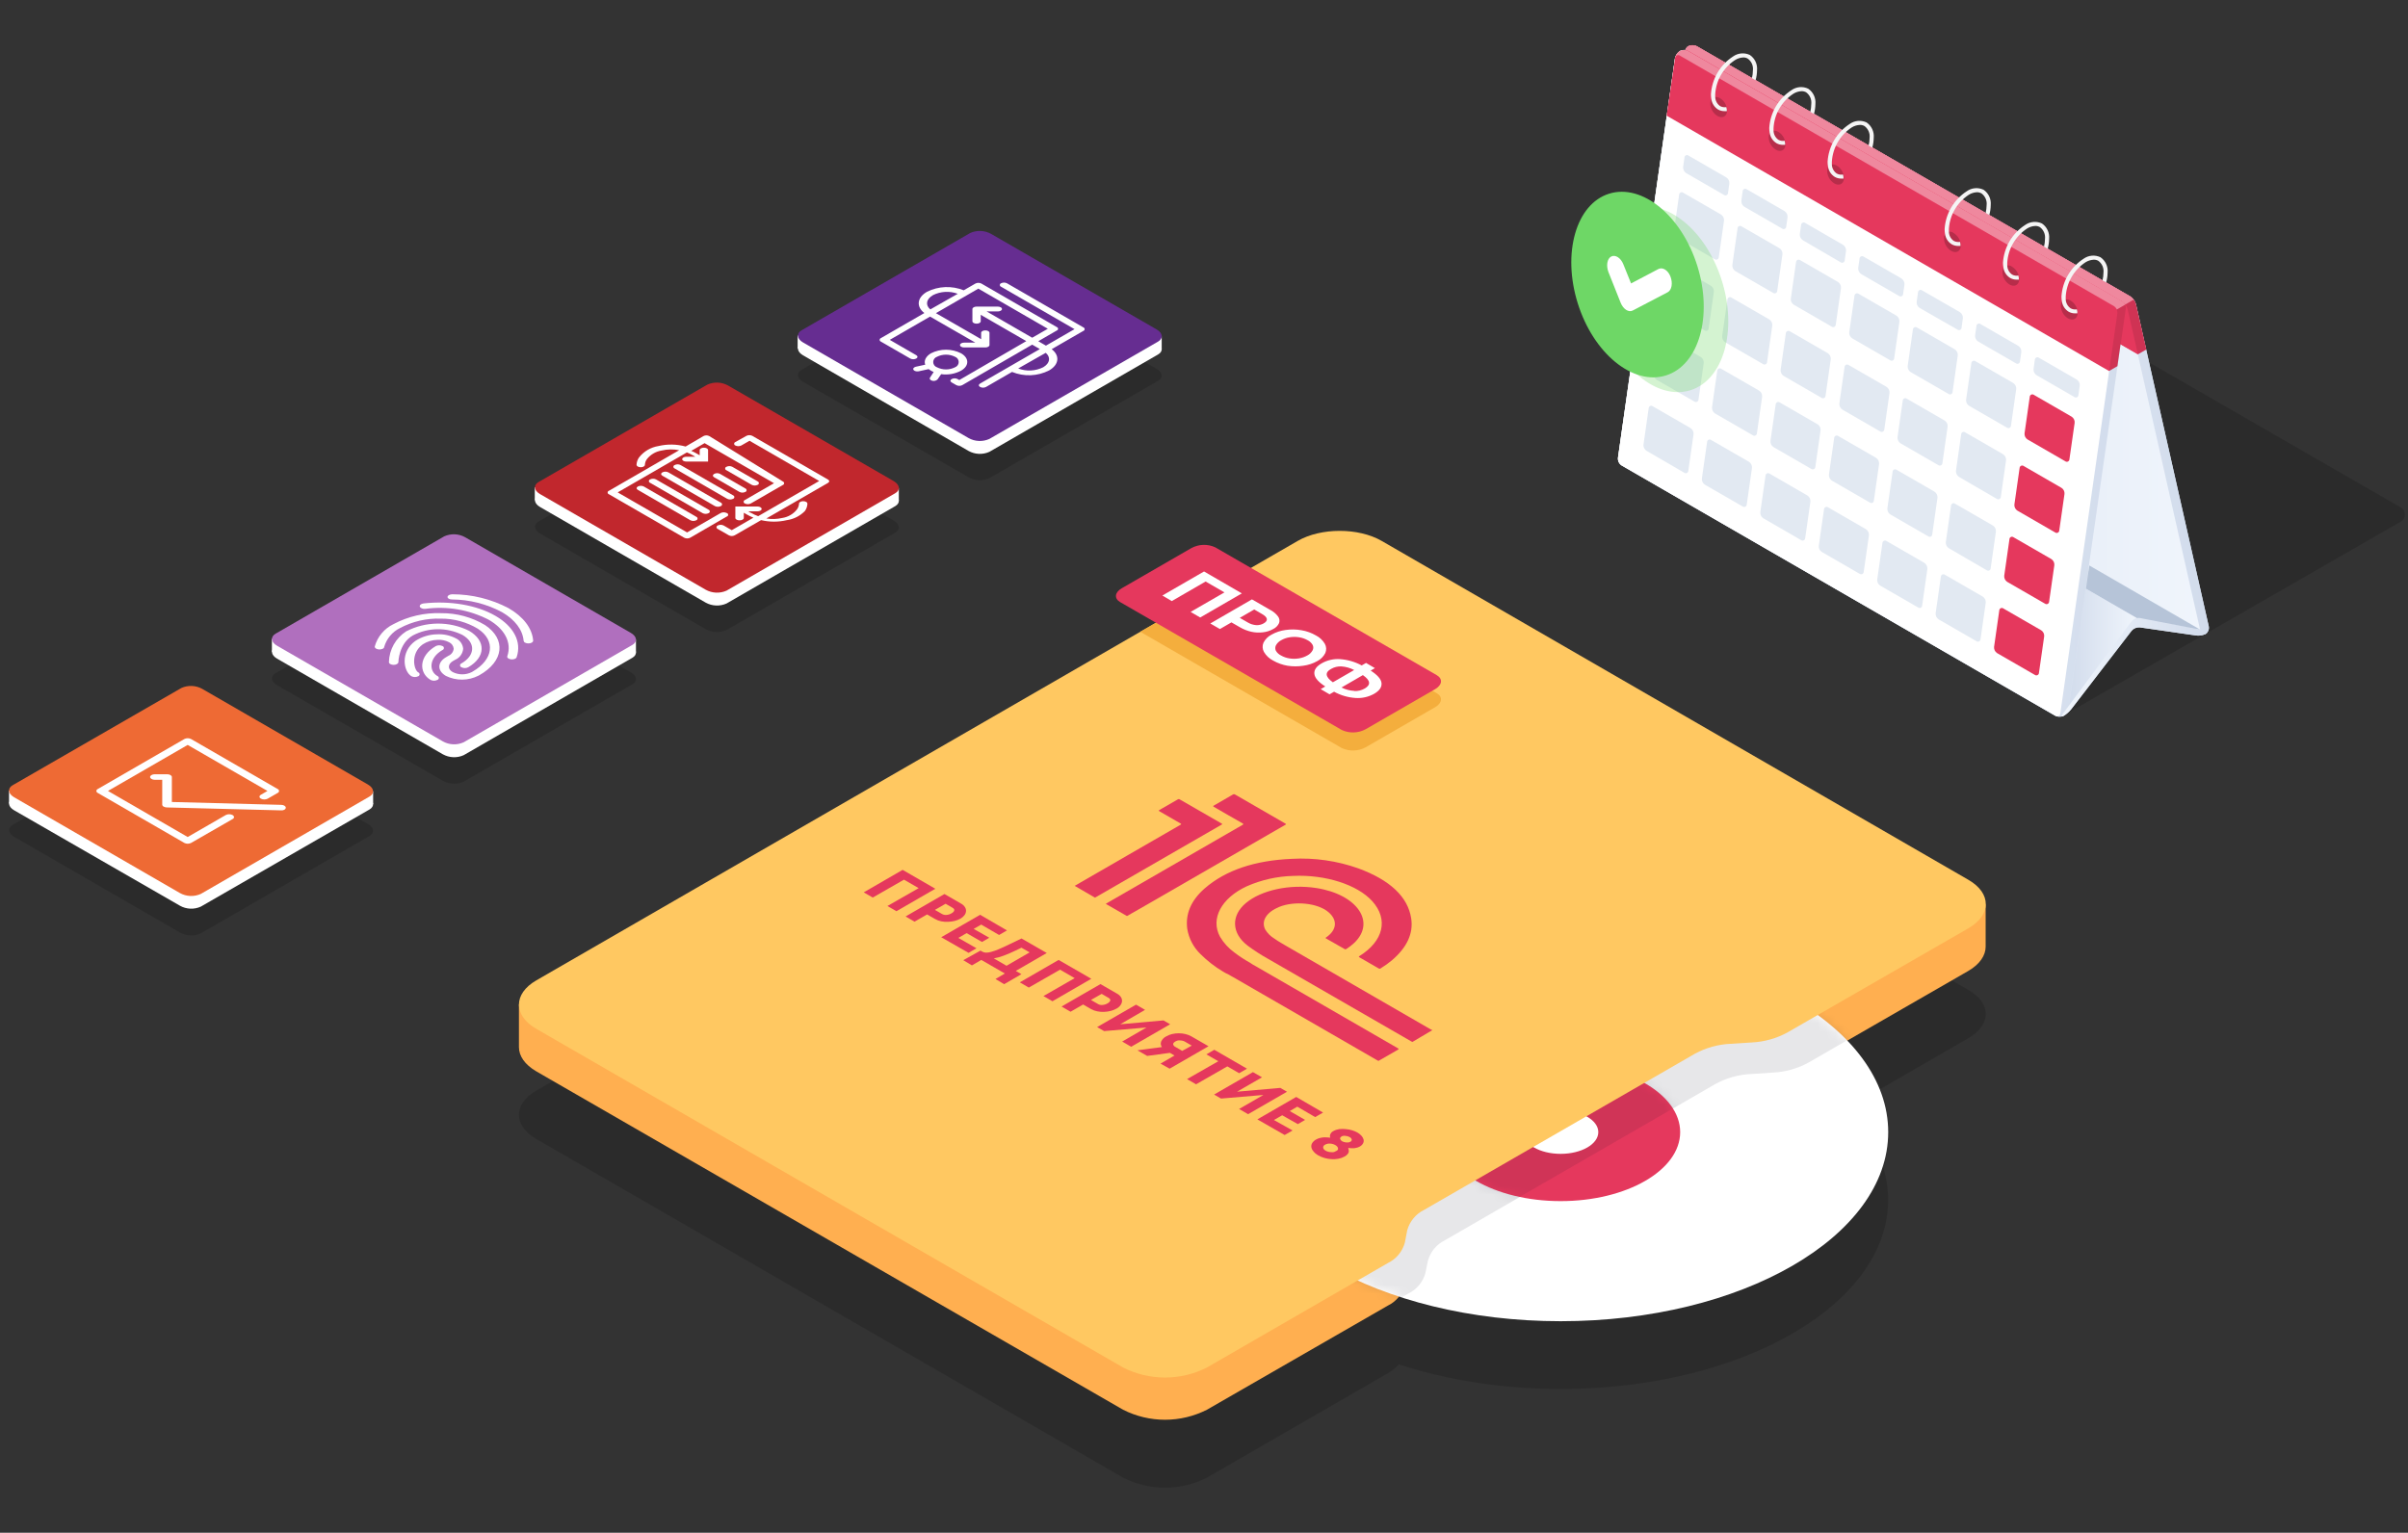 <svg width="267" height="170" viewBox="0 0 267 170" fill="none" xmlns="http://www.w3.org/2000/svg">
<rect x="0" y="0" width="267" height="170" fill="#333333" stroke="none"/>
<path opacity="0.15" d="M128.412 42.238L109.704 53.035C109.338 53.199 108.938 53.276 108.537 53.259C108.136 53.242 107.745 53.132 107.394 52.937L89.044 42.353C88.357 41.961 88.282 41.36 88.876 41.014L107.579 30.217C107.945 30.051 108.344 29.974 108.745 29.991C109.146 30.008 109.538 30.119 109.888 30.315L128.262 40.916C128.931 41.314 129.007 41.915 128.412 42.238Z" fill="black"/>
<path d="M89.535 37.215H88.443V38.652H89.535V37.215Z" fill="white"/>
<path d="M128.81 37.301H127.719V38.727H128.81V37.301Z" fill="white"/>
<path d="M128.412 39.311L109.704 50.113C109.338 50.278 108.938 50.354 108.537 50.337C108.136 50.32 107.745 50.21 107.394 50.015L89.044 39.409C88.357 39.01 88.282 38.416 88.876 38.069L107.579 27.272C107.944 27.107 108.344 27.029 108.744 27.045C109.145 27.061 109.537 27.171 109.888 27.364L128.262 37.971C128.931 38.369 129.007 38.97 128.412 39.311Z" fill="white"/>
<path d="M128.412 37.884L109.704 48.681C109.338 48.847 108.938 48.925 108.537 48.907C108.136 48.891 107.744 48.779 107.394 48.583L89.044 37.983C88.357 37.584 88.282 36.984 88.876 36.637L107.579 25.84C107.945 25.676 108.344 25.599 108.745 25.616C109.146 25.633 109.538 25.744 109.888 25.938L128.262 36.545C128.931 36.938 129.007 37.538 128.412 37.884Z" fill="#662D91"/>
<path d="M106.563 41.112C107.481 40.581 107.481 39.715 106.563 39.184C106.045 38.922 105.474 38.785 104.894 38.785C104.314 38.785 103.742 38.922 103.225 39.184C102.648 39.53 102.423 40.009 102.59 40.448L101.556 40.673C101.314 40.731 101.198 40.887 101.291 41.025C101.318 41.063 101.354 41.095 101.395 41.118C101.549 41.194 101.724 41.214 101.891 41.175L102.971 40.939C103.046 40.996 103.133 41.054 103.225 41.112C103.322 41.169 103.422 41.219 103.525 41.262L103.115 41.886C103.046 41.984 103.115 42.099 103.219 42.169C103.27 42.198 103.324 42.219 103.381 42.232C103.483 42.257 103.589 42.256 103.69 42.229C103.791 42.201 103.883 42.149 103.958 42.076L104.357 41.499C105.114 41.606 105.887 41.47 106.563 41.112ZM103.883 40.731C103.764 40.689 103.66 40.611 103.587 40.507C103.514 40.404 103.474 40.28 103.474 40.154C103.474 40.027 103.514 39.903 103.587 39.8C103.66 39.696 103.764 39.618 103.883 39.576C104.196 39.417 104.543 39.334 104.894 39.334C105.245 39.334 105.591 39.417 105.904 39.576C106.021 39.621 106.122 39.7 106.193 39.803C106.264 39.906 106.302 40.028 106.302 40.154C106.302 40.279 106.264 40.401 106.193 40.504C106.122 40.607 106.021 40.686 105.904 40.731C105.591 40.89 105.245 40.973 104.894 40.973C104.543 40.973 104.196 40.89 103.883 40.731Z" fill="white"/>
<path d="M116.327 41.083C117.441 40.442 117.533 39.432 116.61 38.727L120.132 36.695C120.171 36.681 120.205 36.655 120.229 36.621C120.254 36.587 120.267 36.546 120.267 36.505C120.267 36.463 120.254 36.422 120.229 36.388C120.205 36.354 120.171 36.328 120.132 36.314L111.655 31.418C111.553 31.366 111.441 31.34 111.326 31.34C111.212 31.34 111.099 31.366 110.997 31.418C110.958 31.432 110.924 31.457 110.899 31.492C110.875 31.526 110.862 31.567 110.862 31.608C110.862 31.65 110.875 31.691 110.899 31.725C110.924 31.759 110.958 31.785 110.997 31.799L119.144 36.505L115.974 38.335L115.126 37.844L117.181 36.655C117.221 36.642 117.256 36.617 117.281 36.584C117.306 36.55 117.32 36.509 117.32 36.467C117.32 36.425 117.306 36.384 117.281 36.35C117.256 36.317 117.221 36.292 117.181 36.279L108.814 31.447C108.712 31.395 108.6 31.369 108.485 31.369C108.371 31.369 108.258 31.395 108.156 31.447L106.857 32.197C106.205 31.934 105.504 31.814 104.801 31.842C104.098 31.871 103.409 32.049 102.78 32.365C101.672 33.006 101.574 34.016 102.492 34.72L97.67 37.503C97.631 37.517 97.597 37.543 97.573 37.577C97.549 37.611 97.536 37.652 97.536 37.694C97.536 37.736 97.549 37.776 97.573 37.811C97.597 37.845 97.631 37.87 97.67 37.885L100.933 39.767C101.035 39.818 101.148 39.845 101.262 39.845C101.376 39.845 101.489 39.818 101.591 39.767C101.776 39.663 101.776 39.495 101.591 39.391L98.658 37.694L103.127 35.113L108.145 38H106.903C106.643 38 106.441 38.121 106.441 38.271C106.446 38.311 106.46 38.349 106.483 38.381C106.507 38.414 106.538 38.439 106.574 38.456C106.675 38.512 106.788 38.54 106.903 38.537H109.253C109.507 38.537 109.715 38.416 109.715 38.271V36.909C109.715 36.759 109.507 36.643 109.253 36.643C108.999 36.643 108.791 36.759 108.791 36.909V37.619L103.774 34.732L108.48 32.013L116.182 36.464L114.45 37.457L109.398 34.541H110.639C110.893 34.541 111.101 34.42 111.101 34.276C111.098 34.234 111.083 34.195 111.059 34.161C111.034 34.127 111.001 34.101 110.962 34.085C110.863 34.032 110.752 34.004 110.639 34.005H108.283C108.029 34.005 107.821 34.126 107.821 34.276V35.633C107.821 35.783 108.029 35.898 108.283 35.898C108.537 35.898 108.745 35.783 108.745 35.633V34.917L113.798 37.833L106.366 42.151L106.181 42.042C106.08 41.988 105.967 41.959 105.852 41.959C105.738 41.959 105.624 41.988 105.523 42.042C105.338 42.146 105.338 42.313 105.523 42.417L106.043 42.717C106.144 42.768 106.256 42.795 106.369 42.795C106.482 42.795 106.594 42.768 106.695 42.717L114.45 38.225L115.299 38.716L108.676 42.538C108.491 42.648 108.491 42.815 108.676 42.919C108.777 42.971 108.889 42.997 109.002 42.997C109.115 42.997 109.227 42.971 109.328 42.919L112.215 41.251C112.872 41.52 113.58 41.645 114.289 41.616C114.999 41.587 115.694 41.406 116.327 41.083ZM103.433 32.74C103.858 32.525 104.324 32.4 104.8 32.374C105.276 32.347 105.752 32.418 106.199 32.584L103.156 34.316C102.59 33.854 102.682 33.179 103.433 32.746V32.74ZM112.903 40.864L115.951 39.132C116.529 39.622 116.431 40.286 115.674 40.731C115.247 40.944 114.78 41.066 114.303 41.09C113.826 41.114 113.349 41.039 112.903 40.87V40.864Z" fill="white"/>
<path opacity="0.15" d="M99.264 59.08L80.562 69.877C80.196 70.041 79.797 70.119 79.396 70.103C78.995 70.087 78.604 69.978 78.252 69.785L59.885 59.178C59.197 58.78 59.122 58.179 59.717 57.839L78.42 47.036C78.786 46.872 79.185 46.795 79.586 46.812C79.987 46.829 80.378 46.939 80.729 47.134L99.103 57.741C99.784 58.139 99.859 58.739 99.264 59.08Z" fill="black"/>
<path d="M60.387 54.04H59.296V55.477H60.387V54.04Z" fill="white"/>
<path d="M99.662 54.126H98.571V55.552H99.662V54.126Z" fill="white"/>
<path d="M99.264 56.136L80.562 66.933C80.196 67.097 79.797 67.174 79.396 67.158C78.995 67.142 78.604 67.033 78.252 66.84L59.885 56.234C59.197 55.835 59.122 55.235 59.717 54.888L78.42 44.091C78.786 43.927 79.185 43.85 79.586 43.867C79.987 43.884 80.378 43.995 80.729 44.19L99.103 54.796C99.784 55.189 99.859 55.789 99.264 56.136Z" fill="white"/>
<path d="M99.264 54.704L80.562 65.507C80.195 65.67 79.796 65.746 79.395 65.729C78.995 65.712 78.603 65.602 78.252 65.408L59.885 54.802C59.197 54.403 59.122 53.803 59.717 53.462L78.42 42.665C78.785 42.499 79.184 42.42 79.585 42.436C79.987 42.452 80.378 42.562 80.729 42.758L99.103 53.364C99.784 53.786 99.859 54.363 99.264 54.704Z" fill="#C1272D"/>
<path d="M80.573 56.898C80.471 56.846 80.358 56.82 80.244 56.82C80.13 56.82 80.017 56.846 79.915 56.898L76.185 59.051L68.488 54.611L76.162 50.177C76.396 50.267 76.622 50.377 76.837 50.506L77.097 50.656H76.11C75.85 50.656 75.642 50.777 75.642 50.928C75.642 51.078 75.85 51.193 76.11 51.193H78.477H78.512V51.158V49.917C78.512 49.773 78.304 49.651 78.05 49.651C77.796 49.651 77.582 49.773 77.582 49.917V50.495L77.322 50.344C77.106 50.215 76.88 50.101 76.647 50.004L78.125 49.149L85.822 53.595L82.588 55.46C82.549 55.474 82.515 55.5 82.491 55.534C82.467 55.568 82.454 55.609 82.454 55.651C82.454 55.692 82.467 55.733 82.491 55.767C82.515 55.801 82.549 55.827 82.588 55.841C82.691 55.892 82.803 55.919 82.918 55.919C83.032 55.919 83.145 55.892 83.247 55.841L86.809 53.786C86.849 53.772 86.883 53.746 86.907 53.712C86.931 53.678 86.944 53.637 86.944 53.595C86.944 53.553 86.931 53.513 86.907 53.478C86.883 53.444 86.849 53.418 86.809 53.404L78.65 48.37C78.549 48.316 78.436 48.287 78.321 48.287C78.207 48.287 78.094 48.316 77.992 48.37L76.023 49.525C75.037 49.254 73.998 49.236 73.003 49.472C72.154 49.61 71.388 50.061 70.855 50.737C70.685 50.979 70.588 51.266 70.578 51.563C70.585 51.602 70.601 51.638 70.625 51.669C70.65 51.7 70.681 51.725 70.717 51.742C70.821 51.798 70.939 51.826 71.058 51.822C71.312 51.822 71.514 51.696 71.508 51.545C71.52 51.315 71.6 51.094 71.739 50.91C72.144 50.406 72.722 50.07 73.361 49.969C74 49.817 74.664 49.805 75.307 49.934L67.512 54.438C67.472 54.45 67.437 54.475 67.412 54.509C67.387 54.543 67.374 54.584 67.374 54.626C67.374 54.668 67.387 54.709 67.412 54.742C67.437 54.776 67.472 54.801 67.512 54.813L75.867 59.64C75.969 59.692 76.082 59.718 76.197 59.718C76.311 59.718 76.424 59.692 76.526 59.64L80.567 57.296C80.615 57.289 80.658 57.265 80.689 57.229C80.72 57.193 80.738 57.147 80.739 57.099C80.739 57.052 80.723 57.005 80.693 56.968C80.662 56.931 80.62 56.906 80.573 56.898Z" fill="white"/>
<path d="M84.009 53.393L81.203 51.776C81.101 51.722 80.988 51.694 80.874 51.694C80.759 51.694 80.646 51.722 80.544 51.776C80.504 51.789 80.469 51.813 80.444 51.847C80.419 51.881 80.406 51.922 80.406 51.964C80.406 52.006 80.419 52.047 80.444 52.081C80.469 52.114 80.504 52.139 80.544 52.152L83.351 53.774C83.453 53.825 83.566 53.852 83.68 53.852C83.794 53.852 83.907 53.825 84.009 53.774C84.048 53.76 84.082 53.734 84.107 53.7C84.131 53.666 84.144 53.625 84.144 53.584C84.144 53.542 84.131 53.501 84.107 53.467C84.082 53.433 84.048 53.407 84.009 53.393Z" fill="white"/>
<path d="M82.646 54.178L79.846 52.562C79.744 52.508 79.631 52.479 79.516 52.479C79.402 52.479 79.289 52.508 79.187 52.562C79.003 52.666 79.003 52.833 79.187 52.937L81.988 54.559C82.09 54.611 82.203 54.637 82.317 54.637C82.431 54.637 82.544 54.611 82.646 54.559C82.686 54.545 82.72 54.52 82.744 54.486C82.768 54.451 82.781 54.411 82.781 54.369C82.781 54.327 82.768 54.286 82.744 54.252C82.72 54.218 82.686 54.192 82.646 54.178Z" fill="white"/>
<path d="M81.289 54.94L75.463 51.58C75.362 51.526 75.249 51.498 75.134 51.498C75.019 51.498 74.906 51.526 74.805 51.58C74.765 51.592 74.73 51.617 74.705 51.651C74.68 51.685 74.666 51.726 74.666 51.768C74.666 51.81 74.68 51.85 74.705 51.884C74.73 51.918 74.765 51.943 74.805 51.955L80.631 55.321C80.733 55.373 80.846 55.399 80.96 55.399C81.074 55.399 81.187 55.373 81.289 55.321C81.329 55.307 81.363 55.282 81.387 55.248C81.411 55.214 81.424 55.173 81.424 55.131C81.424 55.089 81.411 55.048 81.387 55.014C81.363 54.98 81.329 54.954 81.289 54.94Z" fill="white"/>
<path d="M79.927 55.749L74.106 52.388C74.004 52.337 73.891 52.31 73.777 52.31C73.663 52.31 73.55 52.337 73.448 52.388C73.263 52.492 73.263 52.66 73.448 52.764L79.268 56.13C79.37 56.181 79.483 56.208 79.597 56.208C79.712 56.208 79.824 56.181 79.927 56.13C79.966 56.116 80 56.09 80.024 56.056C80.048 56.022 80.061 55.981 80.061 55.939C80.061 55.897 80.048 55.857 80.024 55.822C80 55.788 79.966 55.763 79.927 55.749Z" fill="white"/>
<path d="M78.57 56.534L72.743 53.174C72.641 53.122 72.529 53.096 72.414 53.096C72.3 53.096 72.187 53.122 72.085 53.174C72.045 53.186 72.01 53.211 71.985 53.245C71.96 53.278 71.947 53.319 71.947 53.361C71.947 53.403 71.96 53.444 71.985 53.478C72.01 53.512 72.045 53.536 72.085 53.549L77.911 56.915C78.013 56.966 78.126 56.993 78.24 56.993C78.355 56.993 78.467 56.966 78.57 56.915C78.609 56.901 78.643 56.875 78.667 56.841C78.691 56.807 78.704 56.766 78.704 56.724C78.704 56.683 78.691 56.642 78.667 56.608C78.643 56.574 78.609 56.548 78.57 56.534Z" fill="white"/>
<path d="M77.207 57.319L71.387 53.959C71.284 53.907 71.172 53.881 71.058 53.881C70.943 53.881 70.831 53.907 70.728 53.959C70.544 54.063 70.544 54.23 70.728 54.334L76.549 57.7C76.651 57.752 76.764 57.778 76.878 57.778C76.992 57.778 77.105 57.752 77.207 57.7C77.246 57.686 77.281 57.66 77.305 57.626C77.329 57.592 77.342 57.551 77.342 57.51C77.342 57.468 77.329 57.427 77.305 57.393C77.281 57.359 77.246 57.333 77.207 57.319Z" fill="white"/>
<path d="M89.252 56.672C89.422 56.432 89.518 56.147 89.529 55.853C89.523 55.813 89.507 55.775 89.483 55.743C89.459 55.71 89.427 55.685 89.39 55.668C89.286 55.611 89.168 55.584 89.05 55.587C88.796 55.587 88.588 55.714 88.599 55.864C88.582 56.093 88.502 56.313 88.368 56.499C87.966 57.008 87.386 57.346 86.746 57.446C86.164 57.582 85.562 57.602 84.973 57.504L91.804 53.56C91.989 53.456 91.989 53.289 91.804 53.185L83.42 48.341C83.318 48.29 83.205 48.263 83.091 48.263C82.976 48.263 82.864 48.29 82.762 48.341L81.537 49.028C81.498 49.042 81.464 49.068 81.44 49.102C81.416 49.136 81.403 49.177 81.403 49.218C81.403 49.26 81.416 49.301 81.44 49.335C81.464 49.369 81.498 49.395 81.537 49.409C81.64 49.46 81.752 49.487 81.867 49.487C81.981 49.487 82.094 49.46 82.196 49.409L83.108 48.884L90.834 53.347L84.067 57.25C83.785 57.15 83.514 57.022 83.258 56.869H83.229L82.964 56.713H83.986C84.246 56.713 84.453 56.592 84.453 56.447C84.453 56.303 84.246 56.176 83.986 56.176H81.618H81.584H81.537V56.211V57.446C81.537 57.596 81.745 57.712 82.005 57.712C82.265 57.712 82.473 57.596 82.473 57.446V56.869L82.733 57.019C82.992 57.171 83.262 57.304 83.541 57.417L81.139 58.803L80.238 58.283C80.136 58.232 80.023 58.205 79.909 58.205C79.795 58.205 79.682 58.232 79.58 58.283C79.541 58.297 79.507 58.323 79.482 58.357C79.458 58.391 79.445 58.432 79.445 58.474C79.445 58.516 79.458 58.556 79.482 58.591C79.507 58.625 79.541 58.651 79.58 58.664L80.81 59.369C80.911 59.423 81.024 59.451 81.139 59.451C81.254 59.451 81.367 59.423 81.468 59.369L84.39 57.689C85.33 57.911 86.308 57.911 87.248 57.689C88.01 57.582 88.715 57.224 89.252 56.672Z" fill="white"/>
<path opacity="0.15" d="M70.116 75.899L51.414 86.696C51.048 86.861 50.648 86.937 50.248 86.92C49.846 86.903 49.455 86.793 49.104 86.598L30.725 75.998C30.038 75.599 29.963 75.004 30.558 74.658L49.26 63.861C49.626 63.697 50.025 63.62 50.426 63.636C50.827 63.651 51.218 63.76 51.57 63.953L69.949 74.571C70.636 74.958 70.711 75.559 70.116 75.899Z" fill="black"/>
<path d="M31.239 70.859H30.148V72.296H31.239V70.859Z" fill="white"/>
<path d="M70.515 70.945H69.423V72.372H70.515V70.945Z" fill="white"/>
<path d="M70.116 72.955L51.414 83.757C51.048 83.922 50.648 83.999 50.248 83.981C49.846 83.964 49.455 83.854 49.104 83.659L30.725 73.053C30.038 72.654 29.963 72.054 30.558 71.713L49.26 60.916C49.626 60.752 50.025 60.675 50.426 60.691C50.827 60.707 51.218 60.816 51.57 61.009L69.937 71.615C70.636 72.013 70.711 72.614 70.116 72.955Z" fill="white"/>
<path d="M70.116 71.529L51.414 82.326C51.048 82.491 50.649 82.569 50.247 82.552C49.846 82.535 49.455 82.424 49.104 82.228L30.725 71.621C30.038 71.228 29.963 70.628 30.558 70.281L49.26 59.484C49.626 59.32 50.026 59.243 50.427 59.26C50.828 59.277 51.219 59.387 51.57 59.583L69.937 70.189C70.636 70.582 70.711 71.182 70.116 71.529Z" fill="#B06FBE"/>
<path d="M50.126 66.488C52.052 66.5 53.947 66.98 55.646 67.885C57.107 68.728 57.956 69.86 58.06 71.073C58.068 71.116 58.086 71.157 58.113 71.192C58.14 71.228 58.176 71.256 58.216 71.275C58.338 71.339 58.476 71.369 58.614 71.361C58.903 71.361 59.128 71.211 59.117 71.044C59.007 69.681 58.037 68.405 56.391 67.452C54.473 66.444 52.339 65.915 50.172 65.911C49.884 65.911 49.636 66.032 49.624 66.199C49.612 66.367 49.838 66.488 50.126 66.488Z" fill="white"/>
<path d="M57.286 72.885C57.864 71.199 56.98 69.485 54.919 68.295C52.857 67.106 49.889 66.598 46.968 66.927C46.679 66.961 46.494 67.123 46.552 67.285C46.61 67.446 46.887 67.562 47.17 67.527C49.572 67.201 52.017 67.62 54.174 68.728C55.981 69.767 56.761 71.28 56.253 72.77C56.218 72.874 56.253 72.972 56.397 73.041C56.48 73.09 56.573 73.119 56.668 73.128C56.969 73.162 57.246 73.053 57.286 72.885Z" fill="white"/>
<path d="M45.784 70.472C46.629 70.032 47.565 69.797 48.517 69.787C49.469 69.777 50.41 69.992 51.264 70.414C52.754 71.269 52.707 72.689 51.166 73.578C51.121 73.593 51.082 73.622 51.054 73.66C51.026 73.699 51.012 73.745 51.012 73.792C51.012 73.839 51.026 73.885 51.054 73.924C51.082 73.962 51.121 73.991 51.166 74.005C51.282 74.065 51.41 74.097 51.541 74.097C51.672 74.097 51.8 74.065 51.916 74.005C53.862 72.88 53.908 71.078 52.014 69.964C50.929 69.426 49.732 69.151 48.52 69.162C47.308 69.171 46.116 69.466 45.039 70.022C44.466 70.391 43.992 70.895 43.657 71.49C43.323 72.085 43.14 72.752 43.122 73.434C43.126 73.48 43.142 73.523 43.169 73.561C43.195 73.599 43.231 73.628 43.272 73.648C43.387 73.711 43.517 73.742 43.648 73.74C43.937 73.74 44.173 73.601 44.173 73.434C44.173 73.417 44.208 71.378 45.784 70.472Z" fill="white"/>
<path d="M53.787 69.329C52.315 68.448 50.629 67.991 48.914 68.007C47.074 67.939 45.249 68.36 43.625 69.225C43.125 69.466 42.682 69.81 42.326 70.235C41.969 70.66 41.707 71.156 41.557 71.69C41.523 71.858 41.731 72.014 42.019 72.031C42.308 72.048 42.597 71.927 42.597 71.76C42.727 71.304 42.951 70.881 43.256 70.517C43.56 70.154 43.938 69.859 44.364 69.652C45.75 68.918 47.305 68.559 48.873 68.613C50.321 68.6 51.743 68.988 52.984 69.733C54.988 71.055 54.717 73.145 52.407 74.485L52.32 74.537C51.99 74.703 51.625 74.79 51.255 74.79C50.885 74.79 50.52 74.703 50.19 74.537C49.612 74.208 49.641 73.653 50.236 73.307L50.484 73.168C50.726 73.062 50.934 72.893 51.087 72.679C51.241 72.465 51.334 72.213 51.356 71.95C51.334 71.702 51.247 71.465 51.103 71.262C50.959 71.059 50.763 70.898 50.536 70.795C49.898 70.464 49.182 70.31 48.463 70.351C47.608 70.365 46.774 70.619 46.056 71.084C44.358 72.296 44.727 74.485 45.628 75.004C45.744 75.061 45.871 75.091 46.001 75.091C46.13 75.091 46.257 75.061 46.373 75.004C46.417 74.988 46.455 74.959 46.482 74.92C46.509 74.881 46.524 74.835 46.524 74.788C46.524 74.741 46.509 74.695 46.482 74.656C46.455 74.617 46.417 74.588 46.373 74.571C45.882 74.288 45.49 72.458 46.875 71.465C47.368 71.146 47.94 70.972 48.527 70.963C48.965 70.936 49.401 71.027 49.791 71.228C49.933 71.293 50.055 71.393 50.145 71.52C50.236 71.647 50.291 71.795 50.305 71.95C50.288 72.12 50.225 72.282 50.123 72.419C50.022 72.556 49.885 72.663 49.728 72.73L49.485 72.874C48.475 73.451 48.458 74.392 49.439 74.964C50.003 75.241 50.624 75.383 51.253 75.378C51.881 75.373 52.5 75.221 53.059 74.935L53.146 74.889C55.883 73.347 56.131 70.894 53.787 69.329Z" fill="white"/>
<path d="M48.492 74.975C47.516 74.398 47.586 72.932 49.07 72.089C49.114 72.072 49.152 72.043 49.179 72.004C49.206 71.965 49.22 71.919 49.22 71.872C49.22 71.825 49.206 71.779 49.179 71.74C49.152 71.701 49.114 71.672 49.07 71.656C48.954 71.599 48.826 71.569 48.697 71.569C48.568 71.569 48.441 71.599 48.325 71.656C46.419 72.758 46.419 74.641 47.747 75.409C47.862 75.468 47.99 75.499 48.12 75.499C48.249 75.499 48.377 75.468 48.492 75.409C48.539 75.395 48.581 75.367 48.61 75.328C48.64 75.289 48.656 75.241 48.656 75.192C48.656 75.143 48.64 75.096 48.61 75.056C48.581 75.017 48.539 74.989 48.492 74.975Z" fill="white"/>
<path opacity="0.15" d="M40.968 92.724L22.266 103.521C21.9 103.687 21.501 103.764 21.1 103.748C20.699 103.732 20.308 103.623 19.956 103.429L1.583 92.823C0.896 92.424 0.821 91.824 1.416 91.477L20.124 80.68C20.49 80.516 20.889 80.439 21.29 80.456C21.691 80.473 22.083 80.584 22.433 80.778L40.801 91.385C41.488 91.777 41.563 92.378 40.968 92.724Z" fill="black"/>
<path d="M2.091 87.684H1V89.121H2.091V87.684Z" fill="white"/>
<path d="M41.373 87.77H40.282V89.197H41.373V87.77Z" fill="white"/>
<path d="M40.968 89.78L22.266 100.554C21.9 100.719 21.501 100.797 21.1 100.78C20.698 100.763 20.307 100.652 19.956 100.455L1.572 89.872C0.885 89.479 0.809 88.879 1.404 88.532L20.112 77.735C20.479 77.571 20.878 77.494 21.279 77.511C21.68 77.528 22.071 77.639 22.422 77.834L40.801 88.429C41.488 88.833 41.563 89.433 40.968 89.78Z" fill="white"/>
<path d="M40.968 88.348L22.266 99.145C21.9 99.31 21.501 99.388 21.1 99.372C20.699 99.356 20.308 99.246 19.956 99.052L1.572 88.429C0.885 88.03 0.809 87.43 1.404 87.089L20.112 76.304C20.479 76.139 20.878 76.063 21.279 76.08C21.68 76.097 22.071 76.207 22.422 76.402L40.789 87.008C41.488 87.407 41.563 88.007 40.968 88.348Z" fill="#EE6A34"/>
<path d="M25.788 90.397C25.671 90.338 25.542 90.306 25.41 90.306C25.279 90.306 25.149 90.338 25.032 90.397L20.811 92.834L11.971 87.724L20.811 82.62L29.657 87.724L28.929 88.146C28.721 88.267 28.721 88.463 28.929 88.579C29.047 88.638 29.176 88.67 29.308 88.67C29.439 88.67 29.569 88.638 29.686 88.579L30.789 87.944C30.833 87.927 30.871 87.898 30.898 87.859C30.925 87.82 30.939 87.774 30.939 87.727C30.939 87.68 30.925 87.634 30.898 87.595C30.871 87.556 30.833 87.527 30.789 87.511L21.192 81.968C21.075 81.908 20.945 81.877 20.814 81.877C20.682 81.877 20.553 81.908 20.436 81.968L10.839 87.511C10.795 87.527 10.757 87.556 10.73 87.595C10.703 87.634 10.688 87.68 10.688 87.727C10.688 87.774 10.703 87.82 10.73 87.859C10.757 87.898 10.795 87.927 10.839 87.944L20.436 93.487C20.553 93.546 20.682 93.578 20.814 93.578C20.945 93.578 21.075 93.546 21.192 93.487L25.811 90.831C25.996 90.738 25.996 90.513 25.788 90.397Z" fill="white"/>
<path d="M31.689 89.583C31.689 89.416 31.476 89.272 31.181 89.266L19.056 88.948V86.177C19.056 86.009 18.819 85.871 18.524 85.871H17.173C16.879 85.871 16.642 86.009 16.642 86.177C16.642 86.344 16.879 86.489 17.173 86.489H17.988V89.243C17.992 89.29 18.01 89.336 18.038 89.375C18.067 89.413 18.105 89.444 18.149 89.462C18.257 89.521 18.378 89.552 18.501 89.554L31.158 89.878C31.43 89.907 31.678 89.774 31.689 89.583Z" fill="white"/>
<path opacity="0.15" d="M218.257 109.792L153.2 72.262C150.631 70.778 146.462 70.778 143.892 72.262L59.463 120.958C56.899 122.442 56.894 124.844 59.463 126.328L124.526 163.887C125.967 164.619 127.561 165 129.177 165C130.793 165 132.387 164.619 133.828 163.887L153.887 152.31C154.348 152.053 154.762 151.719 155.111 151.323C168.969 155.873 186.91 154.741 198.729 147.916C210.462 141.144 212.483 130.889 204.804 122.916L218.257 115.144C220.827 113.66 220.827 111.258 218.257 109.792Z" fill="black"/>
<path d="M215.647 100.242V100.738L153.2 64.686C150.631 63.208 146.462 63.208 143.892 64.686L62.079 111.922V111.414H57.54V116.143C57.54 117.113 58.181 118.077 59.463 118.822L124.526 156.352C125.967 157.084 127.561 157.465 129.177 157.465C130.793 157.465 132.387 157.084 133.828 156.352L153.887 144.804C154.345 144.582 154.749 144.264 155.074 143.873C155.398 143.482 155.636 143.026 155.77 142.535L156.035 141.161C156.171 140.67 156.409 140.214 156.735 139.823C157.06 139.431 157.465 139.114 157.923 138.892L187.949 121.57C189.159 120.917 190.501 120.544 191.875 120.479L194.26 120.329C195.634 120.264 196.976 119.891 198.186 119.238L218.24 107.69C219.528 106.945 220.169 105.958 220.169 104.999V100.311L215.647 100.242Z" fill="#FFAF50"/>
<path d="M173.046 146.536C193.105 146.536 209.365 137.148 209.365 125.566C209.365 113.984 193.105 104.595 173.046 104.595C152.987 104.595 136.727 113.984 136.727 125.566C136.727 137.148 152.987 146.536 173.046 146.536Z" fill="white"/>
<mask id="mask0_5558_3870" style="mask-type:luminance" maskUnits="userSpaceOnUse" x="136" y="104" width="74" height="43">
<path d="M173.046 146.536C193.104 146.536 209.365 137.148 209.365 125.566C209.365 113.984 193.104 104.595 173.046 104.595C152.987 104.595 136.727 113.984 136.727 125.566C136.727 137.148 152.987 146.536 173.046 146.536Z" fill="white"/>
</mask>
<g mask="url(#mask0_5558_3870)">
<path d="M200.485 117.875L220.538 106.299C223.108 104.815 223.108 102.413 220.538 100.929L155.481 63.364C154.04 62.633 152.446 62.251 150.83 62.251C149.214 62.251 147.62 62.633 146.179 63.364L61.75 112.101C59.18 113.579 59.18 115.987 61.75 117.471L126.807 155.036C129.376 156.519 133.545 156.519 136.109 155.036L156.168 143.459C156.626 143.238 157.031 142.92 157.356 142.529C157.681 142.138 157.918 141.681 158.051 141.19L158.333 139.816C158.469 139.326 158.707 138.87 159.033 138.48C159.359 138.09 159.764 137.773 160.222 137.552L190.247 120.202C191.456 119.55 192.796 119.179 194.168 119.117L196.552 118.961C197.929 118.902 199.273 118.531 200.485 117.875Z" fill="#0B0D23" fill-opacity="0.1"/>
</g>
<path d="M173.046 133.216C180.365 133.216 186.298 129.791 186.298 125.566C186.298 121.341 180.365 117.916 173.046 117.916C165.727 117.916 159.794 121.341 159.794 125.566C159.794 129.791 165.727 133.216 173.046 133.216Z" fill="#E5385D"/>
<mask id="mask1_5558_3870" style="mask-type:luminance" maskUnits="userSpaceOnUse" x="159" y="117" width="28" height="17">
<path d="M173.046 133.216C180.365 133.216 186.298 129.791 186.298 125.566C186.298 121.341 180.365 117.916 173.046 117.916C165.727 117.916 159.794 121.341 159.794 125.566C159.794 129.791 165.727 133.216 173.046 133.216Z" fill="white"/>
</mask>
<g mask="url(#mask1_5558_3870)">
<path d="M202.049 116.951L222.103 105.369C224.672 103.885 224.672 101.483 222.103 99.999L157.046 62.446C155.605 61.715 154.011 61.333 152.395 61.333C150.778 61.333 149.185 61.715 147.744 62.446L63.314 111.183C60.745 112.667 60.745 115.069 63.314 116.553L128.371 154.083C130.941 155.567 135.11 155.567 137.674 154.083L157.733 142.535C158.19 142.314 158.594 141.998 158.919 141.607C159.244 141.217 159.481 140.762 159.615 140.272L159.881 138.892C160.016 138.402 160.255 137.947 160.58 137.556C160.906 137.166 161.311 136.85 161.769 136.629L191.794 119.307C193.003 118.656 194.343 118.285 195.715 118.222L198.1 118.066C199.484 117.998 200.834 117.617 202.049 116.951Z" fill="#0B0D23" fill-opacity="0.1"/>
</g>
<path d="M173.046 127.974C175.352 127.974 177.221 126.896 177.221 125.566C177.221 124.236 175.352 123.158 173.046 123.158C170.74 123.158 168.871 124.236 168.871 125.566C168.871 126.896 170.74 127.974 173.046 127.974Z" fill="white"/>
<path d="M198.204 114.503L218.257 102.956C220.827 101.472 220.827 99.064 218.257 97.58L153.2 59.992C150.631 58.508 146.462 58.508 143.892 59.992L59.463 108.735C56.899 110.219 56.899 112.621 59.463 114.105L124.526 151.669C125.967 152.401 127.561 152.783 129.177 152.783C130.793 152.783 132.387 152.401 133.828 151.669L153.882 140.087C154.34 139.867 154.746 139.551 155.072 139.16C155.397 138.77 155.635 138.314 155.77 137.824L156.035 136.444C156.171 135.954 156.41 135.499 156.736 135.109C157.061 134.718 157.466 134.402 157.923 134.18L187.949 116.859C189.159 116.205 190.501 115.832 191.875 115.768L194.26 115.618C195.642 115.548 196.99 115.167 198.204 114.503Z" fill="#FFC861"/>
<path d="M135.93 107.944L135.762 107.846L135.589 107.748C134.692 107.212 133.864 106.568 133.124 105.831C132.339 105.081 131.82 104.096 131.645 103.025C131.426 101.402 132.026 99.884 133.591 98.521C135.901 96.523 139.117 95.427 143.257 95.253C145.753 95.115 148.252 95.474 150.608 96.31C154.124 97.603 156.105 99.462 156.474 101.859C156.734 103.55 155.983 105.103 154.332 106.512C153.941 106.836 153.529 107.131 153.096 107.396C153.062 107.425 153.018 107.442 152.972 107.442C152.927 107.442 152.883 107.425 152.848 107.396C152.149 106.986 151.445 106.582 150.735 106.177C150.642 106.12 150.654 106.091 150.735 106.039C153.408 104.37 153.974 101.962 152.155 99.947C150.492 98.111 146.958 96.985 143.396 97.147C141.616 97.191 139.862 97.583 138.234 98.302C135.416 99.612 134.192 101.905 135.277 103.897C135.68 104.575 136.216 105.165 136.854 105.629C137.411 106.057 138 106.443 138.615 106.784C138.797 106.917 138.99 107.035 139.192 107.136L154.932 116.224C155.14 116.345 155.14 116.345 154.932 116.466L152.842 117.667L152.64 117.558L136.75 108.383C136.686 108.343 136.623 108.314 136.559 108.279L136.247 108.094L135.93 107.944Z" fill="#E5385D"/>
<path d="M158.824 114.249L156.601 115.566L156.445 115.479L140.572 106.327C139.79 105.891 139.038 105.403 138.32 104.867C136.548 103.498 136.473 101.547 138.159 100.144C139.845 98.741 142.986 98.025 145.959 98.492C150.486 99.203 152.594 102.268 150.151 104.584C149.886 104.832 149.598 105.054 149.291 105.248C149.26 105.273 149.221 105.287 149.181 105.287C149.141 105.287 149.103 105.273 149.072 105.248L147.045 104.093C146.958 104.047 146.953 104.024 147.045 103.966C148.24 103.146 148.338 102.043 147.293 101.16C146.11 100.155 143.575 99.89 141.848 100.582C140.439 101.16 139.827 102.112 140.272 103.065C140.523 103.49 140.877 103.845 141.3 104.099C141.75 104.416 142.264 104.711 142.766 104.999L158.657 114.18L158.824 114.249Z" fill="#E5385D"/>
<path d="M124.959 101.599L122.609 100.248L122.782 100.138L137.731 91.512C137.91 91.402 137.91 91.402 137.731 91.292C136.686 90.715 135.653 90.091 134.608 89.497C134.498 89.433 134.486 89.398 134.608 89.335C135.306 88.937 135.999 88.532 136.692 88.128C136.731 88.1 136.777 88.085 136.825 88.085C136.873 88.085 136.919 88.1 136.958 88.128C138.805 89.202 140.659 90.272 142.518 91.338C142.657 91.419 142.576 91.448 142.483 91.5L127.113 100.369C126.391 100.779 125.675 101.189 124.959 101.599Z" fill="#E5385D"/>
<path d="M121.414 99.561L119.162 98.25L125.028 94.861L130.883 91.483C130.993 91.419 130.999 91.385 130.883 91.321L128.574 89.987C128.464 89.924 128.464 89.889 128.574 89.826C129.249 89.445 129.913 89.058 130.577 88.671C130.613 88.643 130.656 88.628 130.701 88.628C130.746 88.628 130.79 88.643 130.825 88.671L135.445 91.333C135.526 91.379 135.566 91.402 135.445 91.466L121.431 99.549L121.414 99.561Z" fill="#E5385D"/>
<path d="M100.084 96.477L103.71 98.573L99.397 101.062L98.398 100.484L101.862 98.504L100.234 97.563L96.77 99.549L95.771 98.972L100.084 96.477Z" fill="#E5385D"/>
<path d="M100.413 101.645L104.721 99.156L106.563 100.219C106.742 100.313 106.893 100.452 107.001 100.623C107.087 100.757 107.125 100.915 107.111 101.073C107.096 101.231 107.036 101.382 106.938 101.506C106.824 101.657 106.68 101.782 106.516 101.876C106.313 101.99 106.096 102.077 105.87 102.136C105.624 102.197 105.372 102.232 105.119 102.239C104.864 102.252 104.608 102.232 104.357 102.182C104.115 102.132 103.883 102.045 103.67 101.922L102.798 101.42L101.406 102.222L100.413 101.645ZM103.664 100.917L104.478 101.385C104.619 101.458 104.777 101.49 104.934 101.477C105.139 101.463 105.337 101.4 105.512 101.293C105.595 101.25 105.67 101.191 105.731 101.119C105.773 101.072 105.801 101.014 105.812 100.952C105.814 100.898 105.797 100.845 105.766 100.802C105.728 100.755 105.68 100.715 105.627 100.686L104.848 100.236L103.664 100.917Z" fill="#E5385D"/>
<path d="M108.272 105.173L107.394 105.681L104.363 103.949L108.676 101.46L111.655 103.192L110.778 103.7L108.797 102.546L107.96 103.025L109.692 104.006L108.884 104.474L107.18 103.492L106.262 104.024L108.272 105.173Z" fill="#E5385D"/>
<path d="M108.716 105.432L108.918 105.548C109.039 105.613 109.174 105.651 109.311 105.658C109.507 105.661 109.701 105.634 109.888 105.577C110.175 105.5 110.454 105.401 110.726 105.282C111.049 105.15 111.448 104.965 111.921 104.734L113.266 104.087L116.067 105.698L112.631 107.684L113.255 108.048L111.338 109.157L110.379 108.579L111.419 107.973L108.809 106.466L107.764 107.072L106.811 106.495L108.716 105.432ZM111.603 107.113L114.167 105.629L113.261 105.109L112.591 105.432C112.077 105.681 111.627 105.871 111.24 106.01C110.901 106.138 110.551 106.232 110.195 106.293L111.603 107.113Z" fill="#E5385D"/>
<path d="M117.378 106.466L121.004 108.556L116.696 111.05L115.697 110.473L119.162 108.487L117.539 107.546L114.075 109.532L113.076 108.954L117.378 106.466Z" fill="#E5385D"/>
<path d="M117.707 111.634L122.02 109.145L123.862 110.207C124.04 110.3 124.192 110.437 124.301 110.606C124.383 110.741 124.421 110.898 124.41 111.056C124.394 111.216 124.332 111.369 124.231 111.495C124.122 111.648 123.977 111.773 123.81 111.859C123.608 111.976 123.39 112.064 123.163 112.119C122.92 112.182 122.67 112.218 122.418 112.228C122.163 112.239 121.907 112.218 121.656 112.165C121.415 112.119 121.182 112.033 120.969 111.911L120.097 111.408L118.706 112.211L117.707 111.634ZM120.963 110.906L121.777 111.374C121.917 111.448 122.076 111.478 122.234 111.46C122.438 111.448 122.636 111.387 122.811 111.281C122.894 111.237 122.968 111.178 123.03 111.108C123.074 111.064 123.102 111.008 123.111 110.946C123.114 110.92 123.111 110.893 123.103 110.867C123.095 110.841 123.082 110.817 123.065 110.796C123.031 110.748 122.985 110.708 122.932 110.681L122.153 110.23L120.963 110.906Z" fill="#E5385D"/>
<path d="M124.214 113.602L129.007 113.175L129.746 113.602L125.421 116.097L124.428 115.519L127.124 113.96L122.424 114.359L121.65 113.914L125.964 111.426L126.963 112.003L124.214 113.602Z" fill="#E5385D"/>
<path d="M128.678 117.967L130.231 117.067L129.717 116.772L127.199 117.113L126.12 116.489L128.833 116.131C128.768 116.044 128.726 115.941 128.712 115.833C128.698 115.725 128.712 115.615 128.753 115.514C128.871 115.259 129.075 115.054 129.33 114.936C129.532 114.82 129.75 114.734 129.977 114.682C130.218 114.629 130.463 114.602 130.71 114.601C130.957 114.601 131.203 114.63 131.443 114.688C131.68 114.743 131.908 114.832 132.119 114.954L134.001 116.039L129.688 118.528L128.678 117.967ZM132.142 115.97L131.386 115.531C131.316 115.489 131.24 115.458 131.16 115.439C131.074 115.413 130.985 115.4 130.895 115.398C130.799 115.384 130.702 115.384 130.606 115.398C130.509 115.421 130.416 115.458 130.329 115.508C130.15 115.612 130.069 115.716 130.081 115.825C130.095 115.888 130.124 115.946 130.165 115.995C130.207 116.044 130.259 116.083 130.317 116.108L131.085 116.553L132.142 115.97Z" fill="#E5385D"/>
<path d="M137.396 119.03L136.086 118.273L132.621 120.26L131.622 119.682L135.087 117.702L133.765 116.94L134.642 116.432L138.268 118.528L137.396 119.03Z" fill="#E5385D"/>
<path d="M137.165 121.08L141.958 120.658L142.703 121.085L138.39 123.574L137.391 122.997L140.087 121.443L135.387 121.842L134.619 121.397L138.927 118.909L139.931 119.486L137.165 121.08Z" fill="#E5385D"/>
<path d="M143.321 125.381L142.443 125.883L139.417 124.151L143.725 121.663L146.704 123.395L145.827 123.897L143.846 122.742L143.009 123.227L144.712 124.209L143.904 124.677L142.172 123.695L141.254 124.221L143.321 125.381Z" fill="#E5385D"/>
<path d="M149.095 128.268C148.881 128.388 148.649 128.472 148.408 128.516C148.155 128.564 147.897 128.579 147.64 128.562C147.374 128.55 147.11 128.505 146.854 128.43C146.604 128.359 146.364 128.258 146.138 128.129C145.943 128.017 145.77 127.868 145.63 127.691C145.514 127.563 145.436 127.405 145.405 127.235C145.379 127.076 145.412 126.914 145.497 126.778C145.61 126.609 145.763 126.47 145.942 126.374C146.061 126.309 146.187 126.259 146.317 126.224C146.452 126.187 146.589 126.162 146.727 126.149C146.862 126.138 146.997 126.138 147.132 126.149L147.507 126.178C147.478 126.119 147.463 126.055 147.463 125.99C147.463 125.925 147.478 125.861 147.507 125.803C147.568 125.656 147.678 125.535 147.819 125.462C148.026 125.345 148.253 125.267 148.488 125.231C148.734 125.202 148.982 125.202 149.228 125.231C149.467 125.248 149.703 125.293 149.932 125.364C150.132 125.425 150.326 125.506 150.509 125.606C150.669 125.699 150.815 125.814 150.942 125.947C151.054 126.063 151.137 126.203 151.185 126.357C151.226 126.499 151.214 126.651 151.15 126.784C151.065 126.952 150.927 127.088 150.758 127.171C150.672 127.218 150.581 127.255 150.486 127.281C150.378 127.31 150.268 127.334 150.157 127.35C150.044 127.359 149.93 127.359 149.817 127.35C149.708 127.345 149.6 127.334 149.493 127.315C149.52 127.388 149.537 127.464 149.545 127.541C149.559 127.621 149.559 127.703 149.545 127.783C149.519 127.872 149.471 127.953 149.407 128.02C149.321 128.123 149.215 128.208 149.095 128.268ZM148.171 127.662C148.244 127.625 148.306 127.569 148.35 127.5C148.369 127.444 148.369 127.383 148.35 127.327C148.336 127.262 148.304 127.202 148.258 127.154C148.202 127.094 148.138 127.043 148.067 127.004C147.89 126.903 147.692 126.846 147.49 126.836C147.289 126.819 147.087 126.864 146.912 126.963C146.842 126.998 146.784 127.052 146.745 127.119C146.716 127.172 146.706 127.233 146.716 127.292C146.724 127.359 146.752 127.421 146.797 127.471C146.851 127.536 146.918 127.589 146.993 127.627C147.078 127.675 147.17 127.712 147.264 127.737C147.364 127.767 147.467 127.782 147.57 127.783C147.672 127.794 147.775 127.794 147.876 127.783C147.982 127.757 148.081 127.707 148.165 127.639L148.171 127.662ZM148.748 126.057C148.689 126.087 148.639 126.133 148.604 126.189C148.587 126.236 148.587 126.287 148.604 126.334C148.62 126.383 148.645 126.428 148.679 126.467C148.722 126.511 148.771 126.55 148.823 126.582C148.888 126.615 148.956 126.642 149.025 126.663C149.102 126.687 149.182 126.703 149.262 126.709C149.345 126.718 149.428 126.718 149.51 126.709C149.589 126.694 149.665 126.667 149.736 126.628C149.851 126.559 149.897 126.478 149.88 126.38C149.862 126.322 149.833 126.268 149.793 126.223C149.753 126.177 149.704 126.14 149.649 126.114C149.511 126.037 149.357 125.991 149.199 125.982C149.051 125.954 148.897 125.972 148.76 126.034L148.748 126.057Z" fill="#E5385D"/>
<path d="M126.431 70.068L148.777 82.967C149.197 83.16 149.657 83.253 150.119 83.237C150.582 83.221 151.034 83.097 151.439 82.874L159.142 78.428C159.921 77.972 159.996 77.274 159.309 76.887L136.969 63.988L126.431 70.068Z" fill="#F4AE3D"/>
<path d="M148.777 80.963L124.208 66.782C123.521 66.384 123.596 65.697 124.376 65.247L132.078 60.801C132.484 60.576 132.937 60.45 133.401 60.433C133.864 60.416 134.325 60.508 134.746 60.703L159.309 74.883C159.996 75.281 159.921 75.969 159.142 76.425L151.439 80.871C151.034 81.093 150.581 81.218 150.119 81.234C149.657 81.25 149.197 81.157 148.777 80.963Z" fill="#E5385D"/>
<path d="M137.697 65.812L133.077 68.486L132.015 67.868L135.768 65.703L133.678 64.496L129.925 66.667L128.885 66.049L133.505 63.382L137.697 65.812Z" fill="white"/>
<path d="M141.71 68.37C141.788 68.473 141.84 68.594 141.86 68.722C141.881 68.85 141.868 68.981 141.825 69.103C141.694 69.392 141.465 69.625 141.179 69.762C140.823 69.963 140.43 70.089 140.024 70.131C139.596 70.184 139.162 70.163 138.742 70.068C138.297 69.966 137.871 69.797 137.477 69.565L136.542 69.028L135.266 69.767L134.198 69.15L138.817 66.476L140.821 67.631C141.171 67.805 141.475 68.058 141.71 68.37ZM139.279 69.335C139.573 69.353 139.866 69.285 140.122 69.138C140.382 68.988 140.497 68.821 140.468 68.647C140.439 68.474 140.266 68.289 139.943 68.105L139.071 67.597L137.466 68.526L138.338 69.028C138.623 69.203 138.946 69.307 139.279 69.335Z" fill="white"/>
<path d="M140.145 72.302C140.059 72.148 140.01 71.976 140.001 71.8C139.992 71.624 140.023 71.448 140.093 71.286C140.289 70.897 140.605 70.582 140.994 70.385C141.474 70.116 142.001 69.942 142.547 69.871C143.132 69.786 143.726 69.796 144.308 69.9C144.874 69.994 145.417 70.19 145.913 70.478C146.324 70.687 146.667 71.01 146.901 71.407C146.986 71.561 147.036 71.733 147.045 71.909C147.054 72.085 147.022 72.261 146.953 72.424C146.757 72.811 146.444 73.126 146.058 73.324C145.576 73.594 145.046 73.768 144.499 73.838C143.925 73.927 143.34 73.927 142.766 73.838C142.201 73.742 141.658 73.546 141.161 73.261C140.737 73.046 140.384 72.713 140.145 72.302ZM142.974 73.024C143.318 73.079 143.669 73.079 144.014 73.024C144.351 72.972 144.676 72.859 144.972 72.689C145.219 72.56 145.42 72.358 145.549 72.112C145.593 72.022 145.616 71.923 145.616 71.823C145.616 71.723 145.593 71.624 145.549 71.534C145.416 71.301 145.215 71.114 144.972 70.997C144.683 70.838 144.369 70.73 144.042 70.68C143.696 70.625 143.343 70.625 142.997 70.68C142.662 70.731 142.338 70.844 142.045 71.015C141.798 71.145 141.597 71.346 141.467 71.592C141.425 71.682 141.403 71.781 141.403 71.881C141.403 71.981 141.425 72.079 141.467 72.169C141.602 72.4 141.803 72.585 142.045 72.701C142.332 72.865 142.647 72.975 142.974 73.024Z" fill="white"/>
<path d="M150.302 77.412C149.468 77.358 148.656 77.121 147.923 76.719L147.42 77.008L146.439 76.431L146.947 76.136C146.208 75.663 145.792 75.201 145.74 74.756C145.688 74.312 145.942 73.919 146.543 73.573C147.166 73.216 147.882 73.054 148.598 73.105C149.435 73.168 150.249 73.406 150.989 73.803L151.468 73.526L152.45 74.104L151.982 74.375C152.715 74.849 153.137 75.31 153.183 75.755C153.229 76.2 152.975 76.592 152.374 76.944C151.744 77.3 151.023 77.463 150.302 77.412ZM147.778 75.68L150.151 74.312C149.716 74.085 149.238 73.949 148.748 73.913C148.344 73.89 147.943 73.986 147.593 74.19C146.883 74.571 146.953 75.074 147.778 75.663V75.68ZM150.169 76.644C150.573 76.662 150.973 76.564 151.324 76.361C152.028 75.951 151.959 75.461 151.116 74.877L148.743 76.252C149.187 76.473 149.673 76.6 150.169 76.627V76.644Z" fill="white"/>
<path opacity="0.15" d="M228.68 79.427L266.212 57.85C266.348 57.77 266.461 57.656 266.54 57.519C266.619 57.382 266.66 57.226 266.66 57.068C266.66 56.91 266.619 56.754 266.54 56.617C266.461 56.48 266.348 56.366 266.212 56.286L218.448 28.756C218.311 28.676 218.156 28.634 217.998 28.634C217.839 28.634 217.684 28.676 217.547 28.756L179.12 50.858L228.68 79.427Z" fill="black"/>
<path d="M244.911 69.479L236.827 33.721C236.729 33.374 236.507 33.074 236.203 32.879L188.14 5.13C187.992 5.055 187.829 5.017 187.663 5.017C187.498 5.017 187.335 5.055 187.187 5.13C187.027 5.233 186.913 5.394 186.869 5.58C186.661 5.539 186.445 5.569 186.257 5.666C186.116 5.762 185.996 5.885 185.902 6.028C185.809 6.17 185.745 6.33 185.714 6.498L179.398 50.783C179.381 50.949 179.41 51.116 179.483 51.266C179.555 51.415 179.667 51.542 179.807 51.632L227.877 79.381C228.117 79.506 228.396 79.535 228.657 79.462C228.719 79.455 228.778 79.433 228.83 79.398C229.139 79.206 229.414 78.964 229.644 78.682L236.359 69.952C236.471 69.824 236.611 69.723 236.768 69.659C236.926 69.595 237.096 69.569 237.266 69.583L243.542 70.489C243.896 70.529 244.253 70.465 244.57 70.305C244.626 70.276 244.673 70.235 244.709 70.183C244.795 70.09 244.858 69.977 244.893 69.855C244.929 69.733 244.934 69.604 244.911 69.479ZM231.555 63.318L231.272 65.293L229.425 78.232L231.555 63.318Z" fill="url(#paint0_linear_5558_3870)"/>
<path d="M244.57 70.299C244.702 70.211 244.805 70.087 244.865 69.941C244.926 69.795 244.942 69.634 244.911 69.479L236.827 33.721C236.729 33.374 236.507 33.074 236.203 32.879L188.14 5.13C187.992 5.055 187.829 5.017 187.663 5.017C187.498 5.017 187.335 5.055 187.187 5.13C187.054 5.217 186.951 5.343 186.89 5.49C186.829 5.637 186.814 5.799 186.846 5.955L194.93 41.712C195.028 42.057 195.247 42.355 195.548 42.55L243.617 70.299C243.765 70.374 243.928 70.414 244.094 70.414C244.259 70.414 244.423 70.374 244.57 70.299Z" fill="url(#paint1_linear_5558_3870)"/>
<path d="M235.903 34.253L243.987 70.01C244.056 70.316 243.895 70.437 243.623 70.281L195.554 42.532C195.253 42.337 195.033 42.04 194.936 41.695L186.852 5.938C186.783 5.632 186.95 5.511 187.222 5.666L235.285 33.416C235.586 33.611 235.806 33.908 235.903 34.253Z" fill="url(#paint2_linear_5558_3870)"/>
<path d="M186.263 5.649C186.411 5.574 186.576 5.534 186.742 5.534C186.909 5.534 187.073 5.574 187.222 5.649L235.285 33.398C235.425 33.489 235.538 33.615 235.611 33.765C235.684 33.914 235.715 34.081 235.701 34.247L229.35 78.532C229.321 78.701 229.258 78.861 229.164 79.004C229.071 79.147 228.949 79.27 228.807 79.364C228.66 79.441 228.496 79.481 228.33 79.481C228.165 79.481 228.001 79.441 227.854 79.364L179.813 51.615C179.673 51.525 179.561 51.398 179.488 51.248C179.416 51.098 179.387 50.931 179.403 50.766L185.72 6.481C185.751 6.313 185.815 6.153 185.908 6.01C186.001 5.868 186.122 5.745 186.263 5.649Z" fill="url(#paint3_linear_5558_3870)"/>
<path d="M234.771 34.795L228.455 79.087C228.456 79.154 228.438 79.22 228.402 79.278C228.367 79.335 228.316 79.381 228.255 79.41C228.194 79.44 228.126 79.451 228.059 79.442C227.992 79.434 227.929 79.407 227.877 79.364L179.813 51.615C179.673 51.525 179.561 51.398 179.488 51.248C179.416 51.098 179.387 50.931 179.403 50.766L185.72 6.481C185.72 6.414 185.739 6.348 185.774 6.291C185.81 6.234 185.861 6.189 185.921 6.159C185.981 6.13 186.048 6.118 186.115 6.124C186.181 6.131 186.245 6.157 186.298 6.198L234.367 33.947C234.506 34.038 234.617 34.165 234.688 34.315C234.759 34.464 234.788 34.631 234.771 34.795Z" fill="white"/>
<path d="M243.941 69.82L231.665 62.718L231.295 65.293L236.937 68.549C236.937 68.549 238.438 69.086 239.039 69.231C239.639 69.375 243.941 69.82 243.941 69.82Z" fill="#B6C4D8"/>
<path d="M231.267 65.293L229.425 78.238L236.908 68.549L231.267 65.293Z" fill="url(#paint4_linear_5558_3870)"/>
<path d="M229.65 78.665L236.359 69.952C236.471 69.824 236.611 69.723 236.768 69.659C236.926 69.595 237.096 69.569 237.266 69.583L243.542 70.489C243.896 70.529 244.253 70.465 244.57 70.305C244.824 70.16 244.784 69.993 244.472 69.929L237.266 68.543C237.099 68.52 236.928 68.54 236.771 68.601C236.613 68.661 236.474 68.761 236.365 68.89L228.714 79.19C228.53 79.445 228.581 79.531 228.836 79.381C229.145 79.189 229.42 78.947 229.65 78.665Z" fill="url(#paint5_linear_5558_3870)"/>
<path d="M186.84 5.759C186.84 5.631 186.871 5.504 186.931 5.391C186.992 5.279 187.08 5.183 187.187 5.112C187.336 5.038 187.5 5 187.666 5C187.832 5 187.996 5.038 188.145 5.112L236.209 32.861C236.356 32.953 236.483 33.073 236.585 33.213C236.699 33.359 236.783 33.526 236.833 33.704L237.988 38.756L237.064 39.288L187.984 10.967L186.829 5.921C186.824 5.861 186.824 5.801 186.829 5.742L186.84 5.759Z" fill="#E5385D"/>
<path d="M186.852 5.938C186.783 5.632 186.95 5.511 187.222 5.666L235.285 33.416C235.586 33.611 235.806 33.908 235.903 34.253L237.058 39.305L187.978 10.984L186.852 5.938Z" fill="#E5385D"/>
<path opacity="0.1" d="M235.661 33.768C235.773 33.911 235.855 34.077 235.903 34.253L237.058 39.305L237.982 38.774L236.827 33.721C236.777 33.544 236.695 33.378 236.584 33.231L235.661 33.768Z" fill="black"/>
<path opacity="0.4" d="M186.84 5.759C186.84 5.591 187.008 5.545 187.221 5.666L235.285 33.416C235.433 33.506 235.561 33.626 235.661 33.768L236.59 33.231C236.486 33.091 236.356 32.972 236.209 32.879L188.145 5.13C187.996 5.056 187.832 5.017 187.666 5.017C187.5 5.017 187.336 5.056 187.187 5.13C187.082 5.198 186.996 5.291 186.935 5.401C186.875 5.511 186.842 5.634 186.84 5.759Z" fill="white"/>
<path d="M185.663 6.902L185.72 6.481C185.723 6.459 185.723 6.438 185.72 6.417C185.797 6.111 185.984 5.843 186.246 5.666C186.394 5.591 186.558 5.552 186.725 5.552C186.892 5.552 187.056 5.591 187.204 5.666L235.268 33.416C235.412 33.506 235.526 33.636 235.597 33.791C235.671 33.935 235.701 34.097 235.684 34.258L234.777 40.61L233.848 41.147L184.796 12.826L185.663 6.902Z" fill="#E5385D"/>
<path opacity="0.1" d="M233.865 41.147L234.794 40.61L235.701 34.258C235.718 34.097 235.688 33.935 235.614 33.791L234.691 34.322C234.762 34.467 234.79 34.629 234.771 34.79L233.865 41.147Z" fill="black"/>
<path opacity="0.4" d="M185.737 6.4C185.749 6.339 185.776 6.282 185.816 6.234C185.857 6.187 185.909 6.152 185.967 6.131C186.026 6.111 186.089 6.106 186.15 6.118C186.211 6.129 186.268 6.157 186.315 6.198L234.384 33.947C234.53 34.038 234.645 34.17 234.714 34.328L235.637 33.797C235.568 33.639 235.454 33.507 235.308 33.416L187.204 5.666C187.056 5.591 186.891 5.552 186.725 5.552C186.558 5.552 186.394 5.591 186.246 5.666C185.994 5.842 185.814 6.102 185.737 6.4Z" fill="white"/>
<path d="M221.104 71.748L221.681 67.706C221.682 67.654 221.698 67.603 221.726 67.558C221.754 67.514 221.794 67.478 221.842 67.456C221.889 67.433 221.942 67.424 221.994 67.429C222.046 67.435 222.096 67.455 222.138 67.487L226.33 69.906C226.442 69.977 226.532 70.078 226.59 70.197C226.648 70.317 226.672 70.45 226.659 70.582L226.081 74.623C226.08 74.677 226.065 74.728 226.036 74.773C226.007 74.818 225.967 74.854 225.919 74.877C225.871 74.9 225.818 74.91 225.765 74.905C225.712 74.9 225.662 74.88 225.619 74.849L221.427 72.429C221.318 72.355 221.23 72.252 221.173 72.133C221.116 72.013 221.092 71.88 221.104 71.748Z" fill="#E5385D"/>
<path d="M214.625 68.012L215.203 63.971C215.204 63.918 215.219 63.867 215.247 63.822C215.276 63.778 215.316 63.743 215.363 63.72C215.41 63.697 215.463 63.688 215.516 63.694C215.568 63.699 215.617 63.719 215.659 63.751L219.851 66.17C219.963 66.242 220.053 66.342 220.111 66.462C220.169 66.581 220.193 66.714 220.18 66.846L219.603 70.888C219.601 70.94 219.585 70.99 219.557 71.034C219.528 71.078 219.489 71.114 219.442 71.137C219.395 71.16 219.343 71.17 219.291 71.166C219.239 71.161 219.189 71.143 219.147 71.113L214.955 68.694C214.843 68.621 214.753 68.519 214.695 68.399C214.637 68.279 214.613 68.145 214.625 68.012Z" fill="#E2E9F2"/>
<path d="M208.147 64.277L208.724 60.235C208.725 60.182 208.741 60.13 208.77 60.085C208.798 60.041 208.839 60.004 208.886 59.981C208.934 59.958 208.987 59.948 209.04 59.953C209.093 59.958 209.144 59.978 209.186 60.01L213.378 62.429C213.489 62.503 213.578 62.605 213.636 62.725C213.694 62.845 213.718 62.978 213.707 63.11L213.13 67.152C213.129 67.204 213.114 67.256 213.085 67.3C213.057 67.344 213.017 67.38 212.97 67.403C212.922 67.425 212.87 67.435 212.817 67.429C212.765 67.424 212.715 67.404 212.674 67.371L208.482 64.952C208.369 64.882 208.277 64.781 208.218 64.662C208.159 64.543 208.134 64.409 208.147 64.277Z" fill="#E2E9F2"/>
<path d="M201.668 60.541L202.246 56.499C202.247 56.446 202.262 56.394 202.291 56.35C202.32 56.305 202.36 56.269 202.408 56.245C202.456 56.222 202.509 56.213 202.562 56.218C202.615 56.223 202.665 56.242 202.708 56.274L206.894 58.693C207.007 58.766 207.097 58.867 207.156 58.987C207.215 59.107 207.24 59.241 207.229 59.375L206.651 63.416C206.649 63.469 206.633 63.52 206.604 63.564C206.575 63.608 206.534 63.643 206.487 63.666C206.439 63.688 206.386 63.697 206.334 63.692C206.281 63.687 206.232 63.667 206.189 63.636L202.003 61.217C201.889 61.147 201.797 61.047 201.738 60.927C201.678 60.808 201.654 60.674 201.668 60.541Z" fill="#E2E9F2"/>
<path d="M195.184 56.805L195.761 52.764C195.762 52.711 195.778 52.659 195.807 52.614C195.835 52.569 195.876 52.533 195.923 52.51C195.971 52.487 196.025 52.477 196.077 52.482C196.13 52.487 196.181 52.507 196.223 52.538L200.41 54.958C200.522 55.03 200.612 55.131 200.671 55.252C200.729 55.372 200.752 55.506 200.739 55.639L200.161 59.681C200.159 59.733 200.143 59.784 200.114 59.828C200.085 59.872 200.044 59.907 199.997 59.93C199.949 59.953 199.896 59.962 199.844 59.956C199.791 59.951 199.741 59.932 199.699 59.9L195.513 57.481C195.402 57.409 195.313 57.308 195.255 57.189C195.197 57.07 195.172 56.937 195.184 56.805Z" fill="#E2E9F2"/>
<path d="M188.705 53.07L189.283 49.028C189.282 48.975 189.297 48.923 189.325 48.878C189.353 48.833 189.393 48.796 189.44 48.773C189.488 48.749 189.541 48.74 189.594 48.745C189.647 48.75 189.697 48.77 189.739 48.803L193.931 51.222C194.043 51.295 194.132 51.397 194.19 51.517C194.248 51.637 194.272 51.771 194.26 51.903L193.683 55.945C193.682 55.998 193.666 56.05 193.637 56.095C193.609 56.139 193.568 56.175 193.521 56.199C193.473 56.222 193.419 56.232 193.367 56.227C193.314 56.222 193.263 56.202 193.221 56.17L189.029 53.751C188.918 53.677 188.83 53.575 188.773 53.455C188.716 53.335 188.692 53.202 188.705 53.07Z" fill="#E2E9F2"/>
<path d="M182.227 49.328L182.804 45.286C182.804 45.233 182.819 45.181 182.846 45.136C182.874 45.091 182.914 45.055 182.962 45.031C183.009 45.008 183.063 44.998 183.115 45.004C183.168 45.009 183.218 45.029 183.26 45.061L187.452 47.481C187.564 47.553 187.654 47.656 187.712 47.776C187.77 47.896 187.794 48.029 187.782 48.162L187.204 52.204C187.204 52.257 187.19 52.309 187.162 52.354C187.134 52.399 187.094 52.435 187.046 52.459C186.999 52.482 186.946 52.492 186.893 52.487C186.84 52.481 186.79 52.461 186.748 52.429L182.585 50.01C182.467 49.941 182.372 49.84 182.308 49.72C182.245 49.6 182.217 49.464 182.227 49.328Z" fill="#E2E9F2"/>
<path d="M222.23 63.855L222.807 59.813C222.807 59.76 222.822 59.708 222.85 59.663C222.878 59.618 222.918 59.582 222.965 59.558C223.013 59.535 223.066 59.525 223.119 59.531C223.171 59.536 223.222 59.556 223.264 59.588L227.456 62.008C227.568 62.08 227.658 62.181 227.717 62.302C227.775 62.422 227.798 62.556 227.785 62.689L227.207 66.731C227.205 66.783 227.189 66.834 227.16 66.878C227.131 66.922 227.09 66.957 227.043 66.98C226.995 67.002 226.942 67.012 226.89 67.006C226.837 67.001 226.787 66.981 226.745 66.95L222.553 64.531C222.444 64.457 222.356 64.356 222.299 64.237C222.242 64.118 222.218 63.986 222.23 63.855Z" fill="#E5385D"/>
<path d="M215.751 60.137L216.329 56.095C216.329 56.042 216.343 55.99 216.371 55.945C216.399 55.9 216.439 55.863 216.486 55.84C216.534 55.816 216.587 55.807 216.64 55.812C216.693 55.818 216.743 55.837 216.785 55.87L220.977 58.289C221.089 58.362 221.178 58.464 221.236 58.584C221.294 58.704 221.318 58.838 221.306 58.971L220.729 63.012C220.729 63.065 220.714 63.117 220.686 63.162C220.659 63.208 220.619 63.244 220.571 63.267C220.523 63.291 220.47 63.3 220.417 63.295C220.365 63.29 220.314 63.27 220.273 63.237L216.075 60.795C215.968 60.723 215.882 60.625 215.825 60.509C215.768 60.394 215.743 60.265 215.751 60.137Z" fill="#E2E9F2"/>
<path d="M209.273 56.378L209.85 52.336C209.85 52.283 209.865 52.231 209.892 52.186C209.92 52.141 209.96 52.105 210.008 52.081C210.056 52.058 210.109 52.048 210.161 52.053C210.214 52.059 210.264 52.079 210.306 52.111L214.498 54.53C214.61 54.604 214.699 54.706 214.757 54.826C214.815 54.946 214.839 55.079 214.828 55.212L214.25 59.253C214.25 59.306 214.236 59.358 214.208 59.404C214.18 59.449 214.14 59.485 214.092 59.509C214.045 59.532 213.992 59.542 213.939 59.536C213.886 59.531 213.836 59.511 213.794 59.479L209.602 57.059C209.49 56.987 209.4 56.885 209.342 56.765C209.284 56.645 209.26 56.511 209.273 56.378Z" fill="#E2E9F2"/>
<path d="M202.794 52.631L203.372 48.589C203.373 48.536 203.388 48.484 203.417 48.439C203.446 48.395 203.486 48.359 203.534 48.335C203.582 48.312 203.635 48.302 203.688 48.307C203.741 48.312 203.791 48.332 203.834 48.364L208.026 50.783C208.137 50.856 208.226 50.959 208.284 51.078C208.342 51.198 208.366 51.332 208.355 51.465L207.777 55.506C207.778 55.559 207.763 55.611 207.735 55.656C207.707 55.702 207.667 55.738 207.62 55.761C207.572 55.785 207.519 55.794 207.466 55.789C207.413 55.784 207.363 55.764 207.321 55.731L203.129 53.312C203.015 53.241 202.923 53.14 202.864 53.02C202.805 52.899 202.781 52.764 202.794 52.631Z" fill="#E2E9F2"/>
<path d="M196.31 48.907L196.887 44.865C196.888 44.812 196.904 44.76 196.933 44.715C196.961 44.67 197.002 44.635 197.05 44.611C197.097 44.588 197.151 44.578 197.203 44.583C197.256 44.588 197.307 44.608 197.349 44.64L201.536 47.059C201.648 47.13 201.739 47.23 201.797 47.35C201.855 47.469 201.879 47.602 201.865 47.735L201.287 51.776C201.286 51.829 201.271 51.881 201.242 51.926C201.213 51.971 201.173 52.007 201.125 52.03C201.077 52.053 201.024 52.063 200.971 52.058C200.918 52.053 200.868 52.033 200.825 52.001L196.639 49.582C196.528 49.51 196.439 49.409 196.381 49.29C196.323 49.171 196.299 49.038 196.31 48.907Z" fill="#E2E9F2"/>
<path d="M189.831 45.171L190.409 41.129C190.41 41.077 190.425 41.026 190.453 40.981C190.482 40.937 190.522 40.901 190.569 40.879C190.616 40.856 190.669 40.847 190.721 40.852C190.774 40.858 190.823 40.878 190.865 40.91L195.057 43.329C195.169 43.401 195.258 43.502 195.316 43.621C195.374 43.74 195.399 43.873 195.386 44.005L194.809 48.046C194.808 48.099 194.792 48.151 194.763 48.196C194.735 48.241 194.694 48.277 194.647 48.3C194.599 48.324 194.545 48.333 194.493 48.328C194.44 48.323 194.389 48.303 194.347 48.272L190.155 45.852C190.045 45.778 189.957 45.675 189.9 45.556C189.844 45.436 189.82 45.303 189.831 45.171Z" fill="#E2E9F2"/>
<path d="M183.353 41.435L183.93 37.394C183.931 37.341 183.946 37.29 183.975 37.246C184.003 37.201 184.043 37.166 184.091 37.143C184.138 37.12 184.191 37.111 184.243 37.117C184.295 37.122 184.345 37.142 184.386 37.174L188.578 39.593C188.69 39.665 188.781 39.765 188.839 39.885C188.897 40.004 188.921 40.137 188.908 40.269L188.33 44.311C188.328 44.363 188.312 44.414 188.284 44.457C188.256 44.501 188.216 44.537 188.169 44.56C188.123 44.583 188.07 44.593 188.018 44.589C187.966 44.584 187.916 44.566 187.874 44.536L183.682 42.117C183.57 42.044 183.481 41.942 183.423 41.822C183.365 41.702 183.341 41.568 183.353 41.435Z" fill="#E2E9F2"/>
<path d="M223.356 55.956L223.933 51.915C223.934 51.862 223.95 51.81 223.979 51.765C224.007 51.72 224.048 51.684 224.095 51.661C224.143 51.638 224.196 51.628 224.249 51.633C224.302 51.638 224.353 51.658 224.395 51.69L228.581 54.109C228.694 54.179 228.785 54.28 228.843 54.4C228.901 54.519 228.924 54.652 228.911 54.785L228.333 58.826C228.332 58.879 228.316 58.931 228.288 58.976C228.259 59.021 228.219 59.057 228.171 59.08C228.123 59.103 228.07 59.113 228.017 59.108C227.964 59.103 227.914 59.083 227.871 59.051L223.685 56.632C223.574 56.56 223.485 56.459 223.427 56.34C223.369 56.221 223.345 56.088 223.356 55.956Z" fill="#E5385D"/>
<path d="M216.877 52.221L217.455 48.179C217.456 48.127 217.471 48.075 217.499 48.031C217.528 47.987 217.568 47.951 217.615 47.928C217.662 47.906 217.715 47.897 217.767 47.902C217.82 47.908 217.869 47.928 217.911 47.96L222.103 50.379C222.215 50.45 222.304 50.551 222.362 50.671C222.42 50.79 222.445 50.923 222.432 51.054L221.855 55.096C221.854 55.149 221.838 55.201 221.809 55.246C221.781 55.291 221.74 55.327 221.693 55.35C221.645 55.373 221.592 55.383 221.539 55.378C221.486 55.373 221.435 55.353 221.393 55.321L217.23 52.902C217.115 52.831 217.021 52.73 216.959 52.61C216.897 52.49 216.869 52.356 216.877 52.221Z" fill="#E2E9F2"/>
<path d="M210.399 48.485L210.976 44.444C210.977 44.391 210.992 44.34 211.021 44.295C211.049 44.251 211.089 44.216 211.136 44.193C211.184 44.17 211.237 44.161 211.289 44.166C211.341 44.172 211.391 44.192 211.432 44.224L215.624 46.643C215.736 46.714 215.827 46.815 215.885 46.934C215.943 47.054 215.967 47.187 215.953 47.319L215.376 51.361C215.374 51.413 215.358 51.463 215.33 51.507C215.302 51.551 215.262 51.587 215.215 51.61C215.168 51.633 215.116 51.643 215.064 51.639C215.012 51.634 214.962 51.616 214.92 51.586L210.728 49.166C210.616 49.094 210.527 48.992 210.469 48.872C210.411 48.752 210.386 48.618 210.399 48.485Z" fill="#E2E9F2"/>
<path d="M203.949 44.749L204.526 40.708C204.529 40.655 204.545 40.604 204.574 40.56C204.603 40.516 204.644 40.481 204.691 40.459C204.739 40.436 204.792 40.427 204.844 40.432C204.896 40.437 204.946 40.457 204.988 40.489L209.18 42.908C209.292 42.98 209.381 43.081 209.439 43.2C209.497 43.319 209.521 43.451 209.51 43.583L208.932 47.625C208.93 47.677 208.914 47.728 208.886 47.772C208.858 47.816 208.818 47.851 208.771 47.874C208.725 47.897 208.672 47.907 208.62 47.903C208.568 47.899 208.519 47.88 208.476 47.85L204.284 45.431C204.171 45.359 204.081 45.257 204.022 45.137C203.962 45.017 203.937 44.883 203.949 44.749Z" fill="#E2E9F2"/>
<path d="M197.436 41.014L198.013 36.972C198.015 36.92 198.032 36.868 198.061 36.825C198.09 36.781 198.13 36.745 198.178 36.723C198.226 36.7 198.278 36.691 198.331 36.696C198.383 36.702 198.433 36.721 198.475 36.753L202.662 39.172C202.774 39.243 202.865 39.343 202.924 39.463C202.983 39.582 203.008 39.715 202.996 39.848L202.419 43.889C202.418 43.942 202.402 43.994 202.374 44.039C202.345 44.084 202.305 44.12 202.257 44.143C202.209 44.166 202.156 44.176 202.103 44.171C202.05 44.166 202 44.146 201.957 44.114L197.771 41.695C197.658 41.623 197.567 41.521 197.508 41.401C197.449 41.281 197.424 41.147 197.436 41.014Z" fill="#E2E9F2"/>
<path d="M190.957 37.278L191.535 33.236C191.537 33.184 191.552 33.134 191.581 33.09C191.609 33.046 191.649 33.011 191.695 32.987C191.742 32.964 191.794 32.954 191.846 32.959C191.898 32.963 191.948 32.981 191.991 33.011L196.183 35.431C196.295 35.504 196.384 35.605 196.442 35.725C196.5 35.846 196.524 35.979 196.512 36.112L195.935 40.154C195.933 40.206 195.916 40.257 195.887 40.301C195.858 40.345 195.818 40.38 195.77 40.403C195.722 40.426 195.67 40.435 195.617 40.429C195.565 40.424 195.515 40.405 195.473 40.373L191.281 37.954C191.171 37.881 191.082 37.78 191.025 37.661C190.968 37.542 190.945 37.41 190.957 37.278Z" fill="#E2E9F2"/>
<path d="M184.479 33.543L185.056 29.501C185.058 29.449 185.074 29.398 185.102 29.354C185.13 29.31 185.17 29.275 185.217 29.252C185.264 29.229 185.316 29.219 185.368 29.223C185.42 29.227 185.47 29.245 185.512 29.276L189.704 31.695C189.816 31.768 189.906 31.87 189.964 31.99C190.022 32.11 190.046 32.243 190.033 32.376L189.456 36.418C189.455 36.471 189.44 36.522 189.412 36.566C189.383 36.61 189.343 36.646 189.296 36.669C189.248 36.691 189.196 36.7 189.143 36.695C189.091 36.69 189.041 36.669 189 36.637L184.808 34.218C184.696 34.147 184.606 34.046 184.548 33.927C184.489 33.808 184.466 33.675 184.479 33.543Z" fill="#E2E9F2"/>
<path d="M224.482 48.064L225.059 44.022C225.06 43.969 225.076 43.917 225.105 43.872C225.133 43.828 225.174 43.792 225.221 43.768C225.269 43.745 225.322 43.735 225.375 43.74C225.428 43.745 225.479 43.765 225.521 43.797L229.707 46.216C229.82 46.288 229.91 46.39 229.968 46.51C230.027 46.63 230.05 46.764 230.037 46.897L229.459 50.939C229.457 50.992 229.441 51.043 229.412 51.087C229.383 51.131 229.342 51.166 229.295 51.188C229.247 51.211 229.194 51.22 229.142 51.215C229.089 51.21 229.039 51.19 228.997 51.158L224.811 48.739C224.699 48.668 224.61 48.567 224.552 48.448C224.493 48.328 224.469 48.196 224.482 48.064Z" fill="#E5385D"/>
<path d="M218.003 44.328L218.581 40.286C218.583 40.234 218.598 40.184 218.627 40.14C218.655 40.096 218.695 40.06 218.741 40.037C218.788 40.014 218.84 40.004 218.892 40.008C218.945 40.013 218.994 40.031 219.037 40.061L223.229 42.48C223.341 42.553 223.43 42.655 223.488 42.775C223.546 42.895 223.57 43.029 223.558 43.162L222.981 47.203C222.979 47.256 222.962 47.307 222.933 47.351C222.904 47.395 222.864 47.43 222.816 47.453C222.768 47.475 222.716 47.484 222.663 47.479C222.611 47.474 222.561 47.454 222.519 47.423L218.327 45.004C218.217 44.931 218.128 44.83 218.071 44.711C218.014 44.592 217.991 44.459 218.003 44.328Z" fill="#E2E9F2"/>
<path d="M211.525 40.592L212.102 36.551C212.104 36.498 212.12 36.448 212.148 36.404C212.176 36.36 212.216 36.325 212.263 36.302C212.31 36.279 212.362 36.269 212.414 36.273C212.466 36.277 212.516 36.295 212.558 36.325L216.75 38.745C216.862 38.818 216.952 38.92 217.01 39.04C217.068 39.16 217.092 39.293 217.079 39.426L216.502 43.468C216.501 43.52 216.486 43.572 216.458 43.616C216.429 43.66 216.389 43.696 216.342 43.718C216.294 43.741 216.242 43.75 216.189 43.745C216.137 43.739 216.087 43.719 216.046 43.687L211.854 41.268C211.742 41.197 211.652 41.096 211.594 40.977C211.535 40.858 211.512 40.724 211.525 40.592Z" fill="#E2E9F2"/>
<path d="M205.046 36.857L205.624 32.815C205.625 32.762 205.64 32.71 205.669 32.665C205.698 32.62 205.738 32.584 205.786 32.561C205.834 32.538 205.887 32.528 205.94 32.533C205.993 32.538 206.043 32.558 206.086 32.59L210.278 35.009C210.388 35.083 210.477 35.185 210.535 35.305C210.593 35.425 210.618 35.558 210.607 35.69L210.029 39.732C210.028 39.785 210.013 39.836 209.985 39.88C209.956 39.925 209.916 39.96 209.869 39.983C209.822 40.005 209.769 40.015 209.717 40.009C209.664 40.004 209.615 39.984 209.573 39.952L205.381 37.532C205.268 37.461 205.178 37.361 205.118 37.242C205.059 37.123 205.034 36.989 205.046 36.857Z" fill="#E2E9F2"/>
<path d="M198.568 33.121L199.145 29.079C199.146 29.026 199.162 28.974 199.19 28.93C199.219 28.885 199.259 28.849 199.307 28.826C199.355 28.802 199.408 28.793 199.461 28.798C199.514 28.803 199.565 28.822 199.607 28.854L203.793 31.273C203.906 31.346 203.997 31.447 204.056 31.567C204.115 31.687 204.14 31.821 204.128 31.955L203.551 35.996C203.55 36.05 203.534 36.101 203.505 36.146C203.477 36.191 203.436 36.227 203.389 36.25C203.341 36.273 203.288 36.283 203.235 36.278C203.182 36.273 203.131 36.254 203.089 36.222L198.903 33.802C198.788 33.732 198.696 33.631 198.636 33.51C198.577 33.39 198.553 33.255 198.568 33.121Z" fill="#E2E9F2"/>
<path d="M192.083 29.38L192.661 25.338C192.66 25.285 192.675 25.233 192.703 25.188C192.731 25.143 192.771 25.106 192.818 25.083C192.866 25.059 192.919 25.05 192.972 25.055C193.025 25.06 193.075 25.08 193.117 25.113L197.309 27.532C197.422 27.603 197.513 27.705 197.571 27.826C197.629 27.946 197.652 28.08 197.638 28.213L197.061 32.255C197.059 32.308 197.044 32.36 197.015 32.405C196.987 32.449 196.946 32.485 196.898 32.509C196.851 32.532 196.797 32.542 196.744 32.537C196.692 32.532 196.641 32.512 196.599 32.48L192.401 30.061C192.291 29.987 192.203 29.884 192.147 29.764C192.091 29.644 192.069 29.511 192.083 29.38Z" fill="#E2E9F2"/>
<path d="M185.605 25.644L186.182 21.602C186.182 21.549 186.196 21.497 186.224 21.452C186.252 21.407 186.292 21.371 186.34 21.347C186.387 21.324 186.441 21.314 186.493 21.319C186.546 21.325 186.596 21.345 186.638 21.377L190.83 23.796C190.942 23.869 191.032 23.971 191.09 24.091C191.148 24.211 191.172 24.345 191.159 24.478L190.582 28.519C190.581 28.572 190.565 28.624 190.537 28.669C190.508 28.714 190.468 28.75 190.42 28.773C190.372 28.796 190.319 28.806 190.266 28.801C190.213 28.796 190.163 28.776 190.12 28.744L185.928 26.325C185.818 26.251 185.73 26.149 185.673 26.029C185.616 25.909 185.592 25.776 185.605 25.644Z" fill="#E2E9F2"/>
<path d="M225.481 40.933L225.625 39.9C225.626 39.847 225.641 39.796 225.67 39.751C225.698 39.707 225.738 39.672 225.785 39.649C225.833 39.626 225.886 39.617 225.938 39.622C225.99 39.628 226.04 39.648 226.081 39.68L230.273 42.099C230.386 42.169 230.477 42.27 230.536 42.39C230.594 42.509 230.617 42.643 230.602 42.775L230.458 43.808C230.457 43.861 230.442 43.912 230.414 43.956C230.385 44.001 230.345 44.036 230.298 44.059C230.25 44.082 230.198 44.091 230.145 44.086C230.093 44.08 230.044 44.06 230.002 44.028L225.81 41.609C225.699 41.537 225.609 41.436 225.551 41.317C225.493 41.197 225.469 41.065 225.481 40.933Z" fill="#E2E9F2"/>
<path d="M219.002 37.197L219.147 36.164C219.147 36.111 219.163 36.06 219.191 36.016C219.219 35.971 219.259 35.936 219.307 35.913C219.354 35.89 219.407 35.881 219.459 35.887C219.511 35.892 219.561 35.912 219.603 35.944L223.795 38.364C223.907 38.435 223.997 38.535 224.055 38.655C224.113 38.774 224.137 38.907 224.124 39.039L223.98 40.073C223.979 40.125 223.963 40.177 223.935 40.221C223.907 40.265 223.867 40.301 223.819 40.323C223.772 40.346 223.719 40.355 223.667 40.35C223.615 40.344 223.565 40.324 223.523 40.292L219.331 37.873C219.22 37.801 219.13 37.7 219.072 37.581C219.014 37.462 218.99 37.329 219.002 37.197Z" fill="#E2E9F2"/>
<path d="M212.524 33.462L212.668 32.428C212.669 32.376 212.684 32.324 212.713 32.28C212.741 32.236 212.781 32.2 212.828 32.178C212.876 32.155 212.928 32.146 212.981 32.151C213.033 32.157 213.083 32.177 213.124 32.209L217.316 34.622C217.428 34.695 217.517 34.797 217.575 34.917C217.633 35.037 217.658 35.171 217.645 35.304L217.501 36.331C217.501 36.384 217.487 36.436 217.459 36.481C217.431 36.527 217.391 36.563 217.343 36.587C217.296 36.61 217.243 36.62 217.19 36.614C217.137 36.609 217.087 36.589 217.045 36.556L212.853 34.155C212.737 34.083 212.645 33.979 212.587 33.856C212.528 33.734 212.506 33.597 212.524 33.462Z" fill="#E2E9F2"/>
<path d="M206.039 29.72L206.184 28.692C206.185 28.639 206.2 28.588 206.229 28.543C206.258 28.498 206.298 28.462 206.346 28.439C206.394 28.416 206.447 28.406 206.5 28.411C206.553 28.416 206.603 28.435 206.646 28.467L210.838 30.887C210.948 30.96 211.037 31.062 211.095 31.182C211.153 31.302 211.178 31.435 211.167 31.568L211.022 32.596C211.021 32.649 211.006 32.7 210.977 32.745C210.948 32.79 210.908 32.826 210.86 32.849C210.812 32.873 210.759 32.882 210.706 32.877C210.653 32.872 210.603 32.853 210.56 32.821L206.374 30.402C206.261 30.33 206.17 30.228 206.111 30.108C206.052 29.988 206.027 29.854 206.039 29.72Z" fill="#E2E9F2"/>
<path d="M199.561 25.985L199.705 24.957C199.706 24.904 199.722 24.852 199.75 24.807C199.779 24.762 199.819 24.726 199.867 24.703C199.915 24.68 199.968 24.67 200.021 24.675C200.074 24.68 200.125 24.7 200.167 24.732L204.353 27.151C204.466 27.223 204.557 27.325 204.616 27.445C204.675 27.565 204.7 27.699 204.688 27.832L204.544 28.86C204.543 28.913 204.527 28.965 204.498 29.01C204.47 29.054 204.429 29.09 204.382 29.114C204.334 29.137 204.281 29.147 204.228 29.142C204.175 29.137 204.124 29.117 204.082 29.085L199.907 26.649C199.796 26.579 199.705 26.48 199.644 26.364C199.583 26.247 199.554 26.116 199.561 25.985Z" fill="#E2E9F2"/>
<path d="M193.082 22.249L193.227 21.221C193.226 21.168 193.241 21.116 193.269 21.071C193.297 21.026 193.337 20.989 193.384 20.966C193.432 20.942 193.485 20.933 193.538 20.938C193.591 20.944 193.641 20.963 193.683 20.996L197.875 23.415C197.986 23.488 198.076 23.59 198.134 23.71C198.192 23.83 198.216 23.964 198.204 24.096L198.06 25.124C198.06 25.177 198.045 25.229 198.017 25.274C197.989 25.32 197.949 25.356 197.902 25.38C197.854 25.403 197.801 25.413 197.748 25.407C197.696 25.402 197.645 25.382 197.603 25.349L193.411 22.93C193.3 22.857 193.21 22.755 193.152 22.635C193.094 22.515 193.07 22.382 193.082 22.249Z" fill="#E2E9F2"/>
<path d="M186.627 18.513L186.771 17.485C186.771 17.433 186.785 17.38 186.813 17.335C186.841 17.29 186.881 17.254 186.929 17.23C186.976 17.207 187.03 17.197 187.082 17.203C187.135 17.208 187.185 17.228 187.227 17.26L191.419 19.68C191.531 19.753 191.621 19.854 191.679 19.974C191.737 20.095 191.761 20.228 191.748 20.361L191.604 21.389C191.604 21.442 191.59 21.494 191.562 21.539C191.534 21.584 191.494 21.62 191.446 21.644C191.399 21.667 191.346 21.677 191.293 21.672C191.24 21.666 191.19 21.646 191.148 21.614L186.956 19.195C186.844 19.122 186.755 19.02 186.697 18.9C186.639 18.78 186.615 18.646 186.627 18.513Z" fill="#E2E9F2"/>
<path opacity="0.2" d="M230.366 34.847C230.387 34.547 230.324 34.246 230.186 33.978C230.047 33.71 229.838 33.486 229.58 33.329C229.072 33.034 228.593 33.236 228.518 33.779C228.494 34.081 228.555 34.384 228.692 34.654C228.83 34.924 229.039 35.151 229.298 35.309C229.811 35.598 230.291 35.396 230.366 34.847Z" fill="black"/>
<path opacity="0.2" d="M223.881 31.106C223.901 30.805 223.839 30.503 223.7 30.235C223.562 29.966 223.353 29.74 223.096 29.582C223.004 29.506 222.892 29.458 222.774 29.442C222.656 29.425 222.536 29.441 222.427 29.488C222.317 29.535 222.223 29.611 222.153 29.708C222.084 29.805 222.043 29.919 222.034 30.038C222.012 30.338 222.074 30.638 222.211 30.906C222.348 31.174 222.557 31.399 222.813 31.556C223.327 31.845 223.806 31.649 223.881 31.106Z" fill="black"/>
<path opacity="0.2" d="M217.409 27.37C217.43 27.069 217.368 26.767 217.229 26.498C217.091 26.23 216.881 26.004 216.623 25.846C216.531 25.769 216.42 25.72 216.302 25.702C216.183 25.684 216.062 25.7 215.952 25.746C215.842 25.793 215.746 25.869 215.676 25.966C215.606 26.063 215.564 26.177 215.555 26.296C215.535 26.598 215.598 26.899 215.736 27.168C215.875 27.436 216.083 27.662 216.34 27.821C216.854 28.115 217.328 27.913 217.409 27.37Z" fill="black"/>
<path opacity="0.2" d="M204.451 19.887C204.473 19.587 204.411 19.287 204.274 19.019C204.137 18.752 203.928 18.527 203.672 18.369C203.158 18.075 202.679 18.276 202.604 18.819C202.582 19.121 202.644 19.422 202.783 19.691C202.921 19.96 203.131 20.186 203.389 20.344C203.897 20.638 204.376 20.436 204.451 19.887Z" fill="black"/>
<path opacity="0.2" d="M197.967 16.146C197.989 15.846 197.927 15.546 197.79 15.278C197.652 15.01 197.444 14.785 197.188 14.627C196.674 14.327 196.194 14.535 196.119 15.078C196.098 15.379 196.16 15.681 196.299 15.95C196.437 16.219 196.647 16.444 196.905 16.602C197.413 16.897 197.892 16.695 197.967 16.146Z" fill="black"/>
<path opacity="0.2" d="M191.494 12.41C191.517 12.108 191.455 11.806 191.317 11.537C191.178 11.268 190.968 11.043 190.709 10.886C190.201 10.592 189.722 10.794 189.647 11.342C189.625 11.643 189.686 11.944 189.825 12.212C189.963 12.48 190.174 12.705 190.432 12.861C190.94 13.155 191.419 12.953 191.494 12.41Z" fill="black"/>
<path d="M231.036 28.692C231.304 28.501 231.618 28.386 231.946 28.357C232.274 28.329 232.604 28.389 232.901 28.531C233.172 28.717 233.389 28.973 233.528 29.271C233.667 29.57 233.724 29.901 233.692 30.228C233.687 30.602 233.633 30.972 233.53 31.331L233.126 31.1C233.195 30.815 233.232 30.522 233.235 30.228C233.262 29.979 233.223 29.727 233.122 29.498C233.02 29.269 232.86 29.071 232.658 28.923C232.508 28.842 232.339 28.8 232.167 28.802C231.842 28.817 231.526 28.915 231.249 29.085C230.61 29.504 230.078 30.067 229.696 30.729C229.314 31.391 229.092 32.133 229.049 32.896C229.043 32.996 229.043 33.096 229.049 33.196C229.054 33.394 229.106 33.587 229.2 33.761C229.295 33.935 229.429 34.083 229.592 34.195C229.803 34.312 230.048 34.35 230.285 34.305C230.33 34.45 230.348 34.603 230.337 34.755C230.252 34.763 230.167 34.763 230.083 34.755C229.832 34.757 229.585 34.693 229.367 34.57C229.166 34.444 228.995 34.275 228.866 34.076C228.737 33.876 228.654 33.651 228.622 33.416C228.592 33.242 228.576 33.066 228.576 32.89C228.628 32.047 228.877 31.227 229.305 30.498C229.732 29.769 230.325 29.15 231.036 28.692Z" fill="#F5F5F5"/>
<path d="M224.551 24.951C224.819 24.76 225.134 24.644 225.462 24.616C225.79 24.587 226.119 24.647 226.416 24.789C226.687 24.975 226.903 25.23 227.042 25.528C227.181 25.825 227.238 26.154 227.207 26.481C227.203 26.856 227.149 27.229 227.046 27.59L226.641 27.359C226.711 27.071 226.748 26.777 226.751 26.481C226.778 26.233 226.739 25.982 226.637 25.754C226.536 25.526 226.376 25.328 226.174 25.182C226.023 25.1 225.854 25.058 225.683 25.061C225.357 25.073 225.041 25.171 224.765 25.344C224.125 25.762 223.593 26.326 223.211 26.987C222.829 27.649 222.608 28.391 222.565 29.154C222.559 29.254 222.559 29.355 222.565 29.455C222.57 29.652 222.621 29.846 222.716 30.02C222.81 30.193 222.944 30.342 223.108 30.453C223.319 30.57 223.564 30.609 223.8 30.563C223.843 30.709 223.861 30.862 223.852 31.014C223.768 31.022 223.683 31.022 223.598 31.014C223.347 31.016 223.099 30.95 222.882 30.823C222.681 30.697 222.509 30.529 222.381 30.329C222.252 30.129 222.169 29.904 222.138 29.668C222.107 29.495 222.092 29.319 222.091 29.143C222.144 28.3 222.394 27.482 222.821 26.753C223.248 26.025 223.841 25.408 224.551 24.951Z" fill="#F5F5F5"/>
<path d="M218.078 21.21C218.346 21.018 218.661 20.903 218.989 20.874C219.317 20.846 219.646 20.906 219.943 21.048C220.215 21.235 220.431 21.491 220.57 21.789C220.709 22.087 220.766 22.418 220.734 22.745C220.731 23.119 220.676 23.49 220.573 23.848L220.169 23.617C220.238 23.332 220.275 23.039 220.278 22.745C220.306 22.497 220.267 22.246 220.165 22.018C220.064 21.79 219.904 21.592 219.701 21.446C219.551 21.363 219.382 21.319 219.21 21.319C218.884 21.334 218.568 21.434 218.292 21.608C217.652 22.026 217.119 22.589 216.737 23.251C216.355 23.913 216.134 24.655 216.092 25.419C216.086 25.517 216.086 25.615 216.092 25.713C216.097 25.912 216.149 26.106 216.243 26.281C216.337 26.455 216.471 26.605 216.635 26.718C216.848 26.829 217.091 26.867 217.328 26.828C217.37 26.974 217.388 27.126 217.38 27.278H217.126C216.875 27.283 216.627 27.219 216.41 27.093C216.208 26.968 216.037 26.799 215.908 26.599C215.779 26.399 215.696 26.174 215.665 25.938C215.634 25.767 215.619 25.593 215.619 25.419C215.669 24.573 215.918 23.752 216.346 23.02C216.773 22.289 217.367 21.669 218.078 21.21Z" fill="#F5F5F5"/>
<path d="M205.104 13.744C205.372 13.553 205.686 13.437 206.014 13.409C206.342 13.38 206.672 13.44 206.969 13.582C207.24 13.768 207.456 14.023 207.595 14.321C207.734 14.618 207.791 14.947 207.76 15.274C207.756 15.649 207.702 16.022 207.598 16.383L207.194 16.152C207.264 15.864 207.3 15.57 207.304 15.274C207.331 15.026 207.292 14.775 207.19 14.547C207.089 14.319 206.929 14.121 206.726 13.975C206.576 13.893 206.407 13.851 206.236 13.854C205.91 13.866 205.594 13.964 205.318 14.137C204.678 14.556 204.146 15.118 203.764 15.78C203.382 16.442 203.161 17.184 203.118 17.947C203.112 18.047 203.112 18.148 203.118 18.248C203.122 18.445 203.174 18.639 203.269 18.812C203.363 18.986 203.497 19.135 203.66 19.247C203.871 19.363 204.117 19.402 204.353 19.356C204.396 19.502 204.413 19.655 204.405 19.807C204.321 19.815 204.236 19.815 204.151 19.807C203.9 19.809 203.652 19.743 203.435 19.616C203.234 19.49 203.062 19.322 202.933 19.122C202.805 18.922 202.722 18.697 202.69 18.461C202.66 18.288 202.644 18.112 202.644 17.936C202.697 17.093 202.947 16.275 203.374 15.546C203.801 14.818 204.394 14.201 205.104 13.744Z" fill="#F5F5F5"/>
<path d="M198.637 10.003C198.904 9.81 199.219 9.694 199.547 9.665C199.875 9.637 200.205 9.698 200.502 9.841C200.773 10.027 200.989 10.282 201.128 10.579C201.267 10.877 201.324 11.206 201.293 11.533C201.289 11.908 201.235 12.281 201.131 12.641L200.727 12.405C200.797 12.119 200.834 11.827 200.837 11.533C200.864 11.284 200.826 11.033 200.724 10.805C200.623 10.577 200.462 10.38 200.259 10.234C200.109 10.152 199.94 10.11 199.769 10.112C199.443 10.125 199.127 10.222 198.851 10.395C198.21 10.813 197.678 11.376 197.295 12.038C196.913 12.7 196.692 13.443 196.651 14.206C196.645 14.304 196.645 14.402 196.651 14.5C196.655 14.699 196.707 14.893 196.801 15.068C196.895 15.243 197.03 15.393 197.193 15.505C197.403 15.618 197.646 15.657 197.88 15.615C197.928 15.76 197.947 15.913 197.938 16.065C197.854 16.071 197.769 16.071 197.684 16.065C197.433 16.068 197.185 16.002 196.968 15.875C196.767 15.749 196.595 15.58 196.466 15.381C196.338 15.181 196.255 14.955 196.223 14.72C196.193 14.548 196.177 14.374 196.177 14.2C196.228 13.356 196.477 12.536 196.904 11.807C197.332 11.078 197.925 10.459 198.637 10.003Z" fill="#F5F5F5"/>
<path d="M192.164 6.261C192.432 6.07 192.747 5.954 193.075 5.926C193.403 5.897 193.732 5.957 194.029 6.1C194.301 6.286 194.517 6.542 194.657 6.84C194.796 7.139 194.852 7.469 194.82 7.797C194.816 8.17 194.761 8.541 194.659 8.9L194.254 8.669C194.324 8.383 194.361 8.091 194.364 7.797C194.393 7.549 194.355 7.297 194.253 7.069C194.151 6.84 193.99 6.643 193.787 6.498C193.64 6.411 193.472 6.367 193.302 6.371C192.976 6.386 192.659 6.485 192.384 6.66C191.744 7.076 191.211 7.638 190.829 8.299C190.447 8.96 190.226 9.702 190.184 10.464C190.178 10.565 190.178 10.665 190.184 10.765C190.189 10.963 190.242 11.157 190.336 11.332C190.43 11.506 190.564 11.656 190.726 11.769C190.937 11.88 191.179 11.919 191.414 11.879C191.461 12.024 191.481 12.177 191.471 12.329H191.217C190.966 12.334 190.719 12.27 190.501 12.145C190.3 12.019 190.128 11.85 190 11.651C189.871 11.451 189.788 11.226 189.756 10.99C189.726 10.816 189.71 10.641 189.71 10.464C189.761 9.62 190.009 8.8 190.435 8.07C190.862 7.34 191.454 6.72 192.164 6.261Z" fill="#F5F5F5"/>
<path opacity="0.3" d="M187.44 43.278C191.101 42.133 192.659 36.692 190.918 31.126C189.178 25.559 184.799 21.974 181.137 23.119C177.476 24.264 175.918 29.704 177.659 35.271C179.399 40.837 183.778 44.422 187.44 43.278Z" fill="#6ED766"/>
<path d="M184.72 41.64C188.382 40.496 189.939 35.055 188.199 29.488C186.459 23.922 182.08 20.337 178.418 21.482C174.756 22.626 173.199 28.067 174.939 33.633C176.679 39.2 181.059 42.785 184.72 41.64Z" fill="#6ED766"/>
<path d="M183.89 29.836L180.853 31.435L179.998 29.316C179.715 28.6 179.109 28.213 178.653 28.45C178.196 28.687 178.075 29.466 178.347 30.182L179.698 33.577C179.986 34.293 180.587 34.68 181.043 34.438L184.917 32.411C185.374 32.168 185.495 31.395 185.224 30.679C184.952 29.963 184.346 29.599 183.89 29.836Z" fill="white"/>
<defs>
<linearGradient id="paint0_linear_5558_3870" x1="179.398" y1="42.244" x2="244.922" y2="42.244" gradientUnits="userSpaceOnUse">
<stop stop-color="#F0F5FC"/>
<stop offset="1" stop-color="#D2DCEC"/>
</linearGradient>
<linearGradient id="paint1_linear_5558_3870" x1="244.928" y1="37.706" x2="186.835" y2="37.706" gradientUnits="userSpaceOnUse">
<stop stop-color="#D2DCEC"/>
<stop offset="1" stop-color="#F0F5FC"/>
</linearGradient>
<linearGradient id="paint2_linear_5558_3870" x1="243.998" y1="37.971" x2="186.835" y2="37.971" gradientUnits="userSpaceOnUse">
<stop stop-color="#F0F5FC"/>
<stop offset="1" stop-color="#D2DCEC"/>
</linearGradient>
<linearGradient id="paint3_linear_5558_3870" x1="235.707" y1="42.515" x2="179.398" y2="42.515" gradientUnits="userSpaceOnUse">
<stop stop-color="#D2DCEC"/>
<stop offset="1" stop-color="#F0F5FC"/>
</linearGradient>
<linearGradient id="paint4_linear_5558_3870" x1="236.908" y1="71.765" x2="229.419" y2="71.765" gradientUnits="userSpaceOnUse">
<stop stop-color="#F0F5FC"/>
<stop offset="1" stop-color="#D2DCEC"/>
</linearGradient>
<linearGradient id="paint5_linear_5558_3870" x1="244.738" y1="73.988" x2="228.605" y2="73.988" gradientUnits="userSpaceOnUse">
<stop stop-color="#D2DCEC"/>
<stop offset="1" stop-color="#F0F5FC"/>
</linearGradient>
</defs>
</svg>
